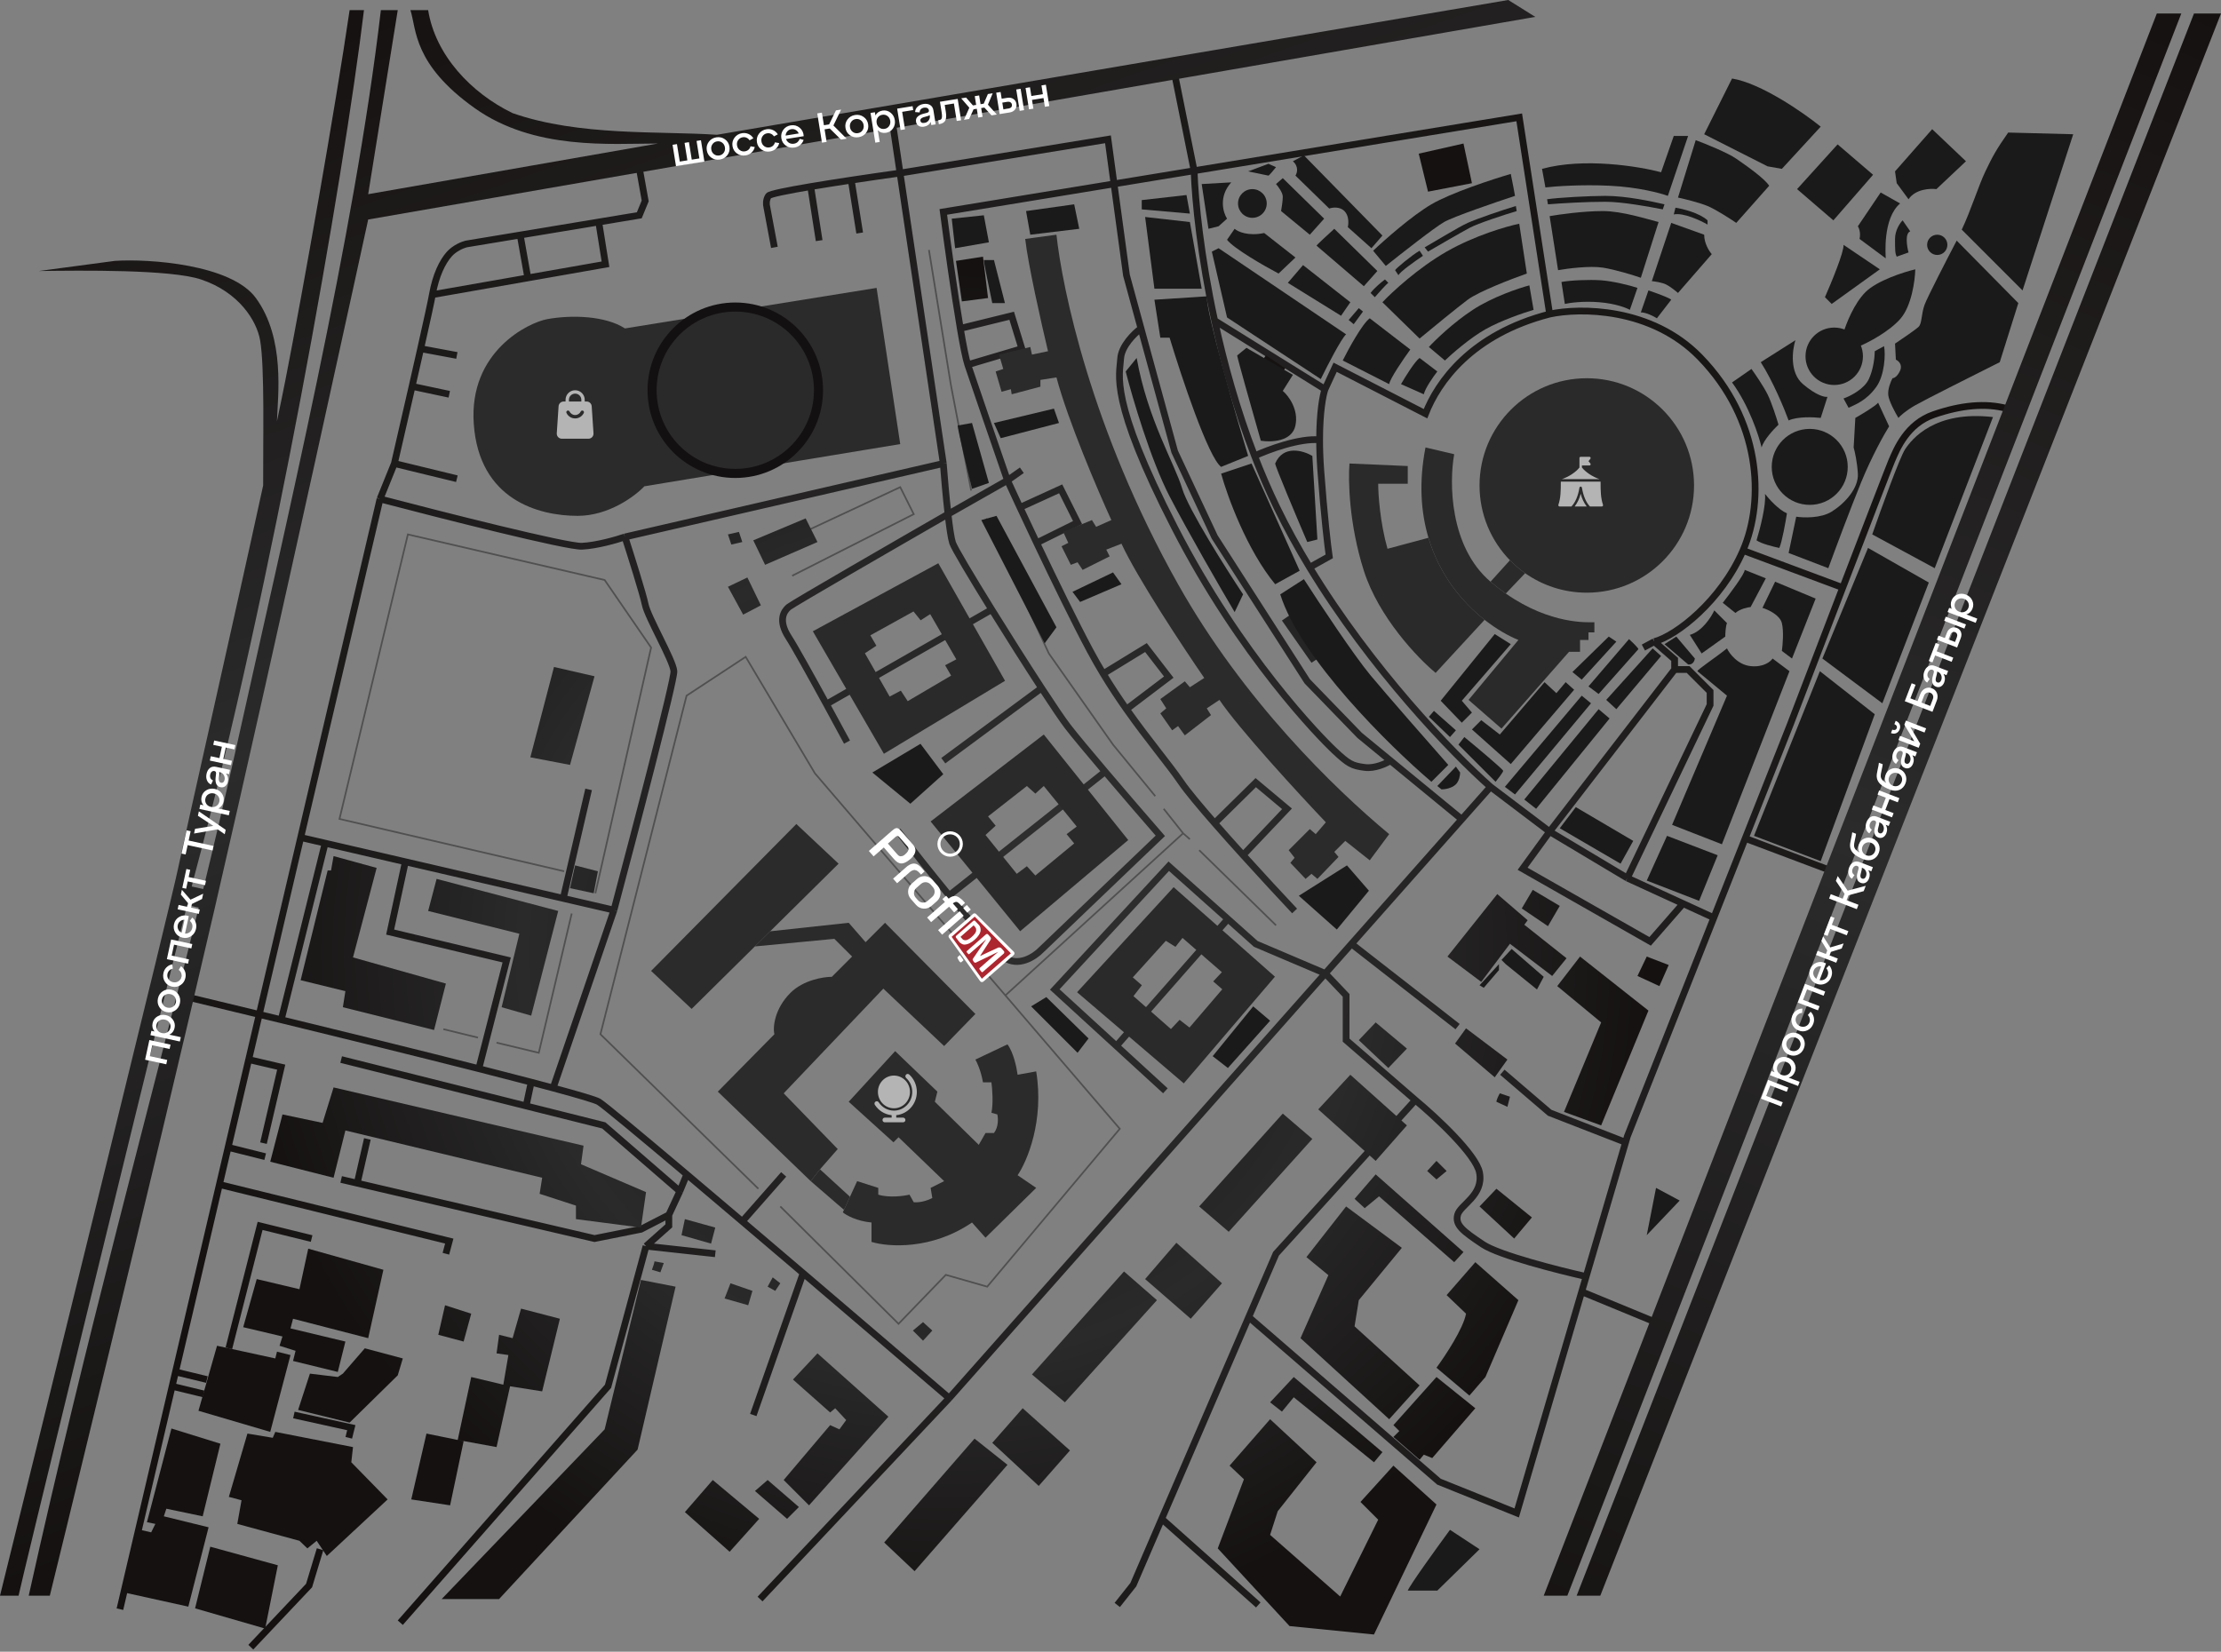 <svg width="734" height="546" viewBox="0 0 734 546" fill="none" xmlns="http://www.w3.org/2000/svg">
<rect x="0" y="0" width="734" height="546" fill="#808080" stroke="none"/>
<path d="M186.431 288.018L112.193 270.715L134.799 176.662L199.827 191.733L215.177 214.06L196.757 295.275M332.259 329.044L269.32 255.644L246.434 217.13L226.898 229.968L198.431 341.882L250.621 392.955M332.259 329.044L370.07 373.14L326.253 425.329L312.578 421.422L296.949 437.609L257.877 398.816M332.259 329.044L391.002 275.459M391.002 275.459L393.234 277.413M391.002 275.459L384.583 267.366M381.792 263.18L367.837 246.155L346.627 216.014L325.974 171.36M320.951 162.15L314.253 127.264L306.996 82.61M396.304 281.041L421.701 305.88M261.784 190.338L301.973 169.964L297.507 161.033L267.645 174.988M146.521 340.208L157.964 342.999M164.104 344.673L178.058 348.022L188.942 301.973" stroke="#505050" stroke-width="0.558"/>
<path d="M211.27 55.538L213.223 66.423L211.27 71.167L197.873 73.389M142.893 97.401C144.01 90.983 146.242 86.517 148.475 84.005C150.261 81.996 152.94 80.935 154.057 80.656L171.918 77.694M142.893 97.401L174.43 91.863M142.893 97.401C142.526 99.516 140.978 106.559 139.019 115.263M130.334 153.219L125.59 164.941M130.334 153.219C131.872 146.581 134.066 137.059 136.195 127.719M130.334 153.219L150.987 158.243M125.59 164.941L99.377 276.855M125.59 164.941C145.777 170.243 187.38 180.793 192.292 180.57C197.204 180.346 203.827 178.43 206.525 177.5M39.631 531.941L56.888 458.262M63.074 329.881C71.62 331.93 81.904 334.412 92.937 337.094M313.695 462.169L251.179 528.592M313.695 462.169C300.732 451.044 283.057 435.91 265.412 420.864M313.695 462.169L437.982 321.788M492.59 260.11L483.101 270.827M492.59 260.11L512.126 274.901M492.59 260.11C479.945 248.948 453.117 221.035 432.806 187.547M82.185 350.255L92.937 352.767L87.076 377.884M82.185 350.255L75.387 379.28M82.185 350.255L99.377 276.855M75.387 379.28L87.634 382.35M75.387 379.28L72.511 391.56M72.511 391.56L148.475 410.259L147.359 414.445M72.511 391.56L57.999 453.517M102.984 409.421L85.959 405.235L75.633 445.703M57.999 453.517L68.377 456.029M57.999 453.517L56.888 458.262M56.888 458.262L67.26 460.773M97.123 467.751L116.101 471.937L115.264 475.286M105.775 512.125L102.146 524.126L82.889 544.5M99.377 276.855L107.449 278.726M202.897 300.856L186.152 296.974M202.897 300.856L182.803 359.656M202.897 300.856C209.595 275.738 222.935 224.777 222.712 221.875C222.433 218.246 214.061 204.013 213.223 199.827C212.553 196.478 208.479 183.547 206.525 177.5M186.152 296.974L194.524 260.947M186.152 296.974L133.962 284.873M133.962 284.873L128.939 308.113L167.453 317.322L158.243 353.266M133.962 284.873L107.449 278.726M158.243 353.266C138.472 348.241 114.302 342.29 92.937 337.094M158.243 353.266C164.533 354.865 170.378 356.37 175.546 357.727M182.803 359.656C191.267 361.939 196.83 363.583 197.873 364.209C199.554 365.217 211.17 374.875 226.964 388.211M182.803 359.656C180.575 359.055 178.146 358.409 175.546 357.727M92.937 337.094L107.449 278.726M112.752 350.255L173.872 365.584M224.666 393.792L199.548 372.024L173.872 365.584M224.666 393.792L226.964 388.211M224.666 393.792L221.038 401.607M226.964 388.211C232.633 392.997 238.84 398.256 245.318 403.76M221.038 401.607L211.828 406.351L196.478 409.421L118.054 391.122M221.038 401.607V405.235L213.502 411.933M112.752 389.885L118.054 391.122M118.054 391.122L121.403 376.489M175.546 357.727L173.872 365.584M206.525 177.5L311.741 153.219M311.741 153.219C312.059 157.401 312.648 164.234 313.302 169.964M311.741 153.219L297.447 57.213M294.996 40.747L297.447 57.213M197.873 73.389L200.106 87.354L174.43 91.863M197.873 73.389L171.918 77.694M171.918 77.694L174.43 91.863M139.019 115.263L150.987 117.496M139.019 115.263C138.138 119.178 137.173 123.43 136.195 127.719M136.195 127.719L148.475 130.334M296.67 274.622C300.985 280.17 307.434 288.331 313.695 296.003M313.695 296.003C321.607 305.7 329.218 314.615 331.835 316.485C336.524 319.834 341.976 316.206 344.115 313.973L383.467 276.297C379.018 271.183 371.737 262.754 365.228 255.086M313.695 296.003L365.228 255.086M365.228 255.086C359.894 248.803 355.08 243.032 352.767 240.015C351.148 237.904 348.02 233.271 344.225 227.456M311.741 251.458L344.225 227.456M344.225 227.456C339.248 219.831 333.124 210.173 327.75 201.501M313.302 169.964C313.797 174.303 314.33 178.01 314.811 179.453C315.393 181.199 320.975 190.566 327.75 201.501M313.302 169.964C296.315 179.732 262.008 199.548 260.668 200.664C258.994 202.059 257.04 205.129 260.668 210.711C262.584 213.658 268.089 223.575 273.11 232.759M313.302 169.964L332.952 158.801M279.925 245.318C278.154 242.028 275.696 237.491 273.11 232.759M273.11 232.759L327.75 201.501M332.952 158.801L337.696 155.452M332.952 158.801C329.417 148.568 321.844 126.594 319.835 120.566M332.952 158.801C334.059 161.217 335.468 164.269 337.083 167.732M319.835 120.566L337.696 115.263L334.347 104.379L317.357 108.565M319.835 120.566C319.187 118.624 318.31 114.179 317.357 108.565M317.357 108.565C315.35 96.751 313.002 79.763 311.741 70.051L394.63 56.439M427.842 301.135C423.525 296.544 417.149 289.668 410.817 282.666M410.817 282.666L425.33 267.366L415.003 258.714L401.417 272.11M410.817 282.666C407.578 279.084 404.351 275.47 401.417 272.11M401.417 272.11C396.488 266.468 392.386 261.546 390.444 258.714C386.165 252.474 379.381 244.526 372.274 234.433M372.274 234.433L386.257 223.828L378.722 214.06L364.594 222.712M372.274 234.433C369.722 230.809 367.128 226.909 364.594 222.712M364.594 222.712C363.137 220.299 361.701 217.789 360.302 215.176C355.227 205.693 348.433 191.742 342.599 179.453M337.083 167.732L350.534 161.592L356.116 172.755L342.599 179.453M337.083 167.732C338.74 171.286 340.614 175.273 342.599 179.453M512.126 103.821L502.079 38.793L394.63 56.439M512.126 103.821C486.171 110.519 475.193 126.334 471.1 136.753L441.238 121.403L437.889 128.659M512.126 103.821C521.987 101.681 545.728 101.532 561.803 118.054C581.898 138.706 583.293 165.22 576.037 181.965M255.924 81.773L253.412 68.376C253.226 67.725 253.077 66.088 253.97 64.748C254.369 64.15 260.264 62.973 267.924 61.68M297.447 57.213C293.043 57.822 287.244 58.654 281.321 59.551M297.447 57.213L366.163 46.049L372.274 90.983L377.078 108.565M267.924 61.68L270.715 79.54M267.924 61.68C272.07 60.98 276.732 60.246 281.321 59.551M281.321 59.551L284.111 77.028M483.101 270.827L459.523 251.458M483.101 270.827L446.631 312.02M459.523 251.458L449.331 243.085L432.028 225.224L401.417 177.5L388.211 149.312L377.078 108.565M459.523 251.458C458.079 252.388 454.355 254.137 451.006 253.69C446.819 253.132 445.703 252.574 440.959 248.109C436.214 243.643 409.98 216.851 388.211 174.43C366.442 132.008 370.07 123.915 370.349 118.612C370.573 114.37 374.928 110.147 377.078 108.565M213.502 411.933L200.943 458.262L132.288 536.406M213.502 411.933L236.388 414.445M265.412 420.864L248.946 467.751M265.412 420.864C258.619 415.072 251.831 409.293 245.318 403.76M369.233 530.545L374.536 523.847L383.921 502.078M467.751 363.651L421.702 414.445L412.678 435.376M467.751 363.651C474.356 369.14 487.845 381.624 488.962 387.652C490.357 395.188 482.543 398.258 481.705 401.607C480.868 404.956 483.38 406.91 490.078 411.375C495.436 414.947 515.055 419.934 524.194 421.98M467.751 363.651L444.866 343.836V329.044L437.982 321.788M412.678 435.376L475.565 489.798L501.242 500.125L522.719 427.004M412.678 435.376L383.921 502.078M383.921 502.078L415.841 530.545M663.391 135.078C656.135 133.125 648.042 133.962 639.111 137.032C630.18 140.102 626.831 148.475 625.156 152.382C624.394 154.16 617.094 173.122 608.988 194.245M576.765 277.134L591.666 239.457C596.238 227.505 602.844 210.254 608.988 194.245M576.765 277.134L606.457 288.297M576.765 277.134L566.39 303.368M522.719 427.004L549.803 438.167M522.719 427.004L524.194 421.98M524.194 421.98L537.228 377.605M437.982 321.788L415.003 312.02L405.794 303.793M437.982 321.788L446.631 312.02M385.141 360.581L368.954 345.753M368.954 345.753L348.581 327.09L386.257 286.344L405.794 303.793M368.954 345.753L405.794 303.793M446.631 312.02L481.705 339.37M537.228 377.605L537.802 375.652L566.39 303.368M537.228 377.605L512.126 367.837L496.497 354.441M512.126 274.901L537.802 290.251M512.126 274.901L503.195 287.181L545.337 311.183L556.222 298.703M512.126 274.901L553.431 221.316M537.802 290.251L556.222 298.703M537.802 290.251L565.153 233.038V228.573L557.896 221.316H553.431M566.39 303.368L556.222 298.703M553.431 221.316V217.967L546.733 212.106M546.733 212.106L543.105 214.06M546.733 212.106C553.989 210.153 568.781 198.71 576.037 181.965M394.63 56.439C394.968 66.612 396.848 84.887 401.417 105.981M394.63 56.439L388.211 24.56M401.417 105.981L437.889 128.659M401.417 105.981C404.486 120.151 408.768 135.594 414.612 150.707M437.889 128.659C437.186 130.626 436.113 136.239 436.109 145.405M432.806 187.547C428.909 181.121 425.252 174.489 421.981 167.732C419.285 162.163 416.835 156.459 414.612 150.707M432.806 187.547L439.284 183.919C438.819 180.756 437.61 170.634 436.493 155.452C436.22 151.73 436.108 148.38 436.109 145.405M414.612 150.707C419.045 148.661 429.551 144.735 436.109 145.405M576.037 181.965L608.988 194.245M245.318 403.76L258.994 388.211" stroke="url(#paint0_radial_276_1691)" stroke-width="2.233"/>
<path d="M444.587 277.971L452.681 284.39L459.1 275.738C440.959 260.668 410.818 231.364 389.328 193.129C360.454 141.756 351 94.89 349.139 77.586L338.813 78.982C339.706 87.243 344.209 107.17 346.348 116.1L341.046 117.217L340.488 114.705L330.161 117.217L331.557 121.961L329.045 122.799L330.999 129.497L334.068 128.659L334.348 130.334L343.837 127.822V125.589L349.139 124.752C352.935 139.041 362.815 162.15 367.28 171.918L362.256 174.151L360.861 171.918L351.372 175.825L353.046 179.453L350.814 180.57L353.884 186.71L356.116 185.872L357.791 188.384L366.722 183.919L365.605 181.686L370.629 179.732C375.764 190.896 391.002 213.967 397.98 224.107L393.235 227.177L391.561 225.224L383.467 231.084L385.421 234.154L383.467 235.829L387.374 241.411L389.328 240.015L391.561 243.085L400.212 236.387L398.817 234.154L403.003 231.364C409.478 240.964 429.144 262.342 438.168 271.831L434.819 275.738L432.865 274.064L425.888 281.041L427.842 283.553L426.446 285.227L431.47 290.53L433.424 288.856L435.377 290.53L442.354 283.274L440.959 281.599L444.587 277.971Z" fill="#2B2B2B"/>
<path fill-rule="evenodd" clip-rule="evenodd" d="M337.138 307.833L372.861 277.692L344.952 242.806L307.555 271.552L337.138 307.833ZM339.371 286.344L336.022 288.856L325.695 276.017L329.044 272.948L326.533 269.878L339.371 259.83L342.162 262.342L344.952 259.83L355.837 273.227L352.488 275.738L355 278.808L342.162 289.414L339.371 286.344Z" fill="#2A2A2A"/>
<path fill-rule="evenodd" clip-rule="evenodd" d="M391.219 358.123L421.346 322.857L387.873 293.268L355.953 327.996L391.219 358.123ZM389.833 337.118L386.964 340.167L374.591 329.287L377.364 325.689L374.364 323.095L385.291 310.997L388.47 312.993L390.79 310.041L403.808 321.374L400.939 324.422L403.94 327.017L393.108 339.665L389.833 337.118Z" fill="#2A2A2A"/>
<path fill-rule="evenodd" clip-rule="evenodd" d="M292.113 249.173L332.147 225.049L310.096 186.195L268.629 208.676L292.113 249.173ZM297.71 228.305L294.007 230.257L285.837 215.949L289.629 213.447L287.633 210.019L301.896 202.124L304.256 205.045L307.408 203.006L316.041 217.952L312.337 219.904L314.333 223.332L299.982 231.777L297.71 228.305Z" fill="#2A2A2A"/>
<path d="M289.696 95.169L297.51 146.8L212.946 160.754C209.876 164.01 201.169 170.522 190.899 170.522C178.061 170.522 158.328 165.278 156.571 140.102C154.896 116.1 174.71 106.611 180.851 105.495C188.945 104.024 200.108 104.379 206.527 108.565L289.696 95.169Z" fill="#2B2B2B"/>
<path d="M559.849 160.475C559.849 180.051 543.98 195.919 524.405 195.919C516.822 195.919 509.795 193.538 504.031 189.483C502.226 188.212 500.544 186.777 499.008 185.199C492.79 178.814 488.961 170.092 488.961 160.475C488.961 140.9 504.83 125.031 524.405 125.031C543.98 125.031 559.849 140.9 559.849 160.475Z" fill="#2A2A2A"/>
<path d="M492.589 192.291C494.294 193.745 495.979 195.042 497.634 196.198L504.031 189.483C502.226 188.212 500.544 186.777 499.008 185.199L492.589 192.291Z" fill="#2A2A2A"/>
<path d="M474.448 222.433L490.635 204.89C483.284 199.104 475.768 190.152 472.083 177.779L458.54 181.407C456.084 172.699 455.47 163.452 455.47 159.917H465.238V154.056L445.981 153.219C445.516 158.615 445.814 173.257 450.725 188.663C455.637 204.069 468.587 217.595 474.448 222.433Z" fill="#2A2A2A"/>
<path d="M518.544 215.456H522.172V211.548H524.963V209.037H526.916V205.687C524.907 205.687 512.503 206.591 497.634 196.198C495.979 195.042 494.294 193.745 492.589 192.291C478.969 180.681 478.913 159.359 480.588 150.149L471.099 147.916C468.853 159.487 469.593 169.414 472.083 177.779C475.768 190.152 483.284 199.104 490.635 204.89C494.616 208.025 498.549 210.23 501.798 211.548L485.332 231.364L496.217 240.852L518.544 215.456Z" fill="#2A2A2A"/>
<path d="M325.695 409.142L342.441 392.676L336.301 388.49C339.464 383.838 345.12 370.461 342.441 354.162L336.301 355.278C336.022 353.046 334.961 347.91 332.952 345.231L322.346 350.255C322.905 351.185 324.188 353.995 324.858 357.79H327.649C327.928 359.837 328.319 364.711 327.649 367.837L329.603 368.395C329.882 369.605 330.049 372.526 328.486 374.535H325.695L323.463 378.443L308.95 364.209L309.787 360.86L295.833 347.464L280.483 364.209L295.275 377.605L296.949 375.931L312.02 390.443L307.555 392.676L308.113 396.025C307.09 396.583 304.429 397.644 301.973 397.421L300.578 394.909C298.624 395.374 293.824 396.025 290.251 394.909V392.676L283.274 390.443L280.902 395.606L278.914 399.932L278.53 400.77C279.646 401.7 283.107 403.672 288.019 404.119V410.538C293.507 412.212 307.834 413.273 321.23 404.119L325.695 409.142Z" fill="#2B2B2B"/>
<path d="M280.902 395.606L270.994 386.536L267.924 390.443L278.914 399.932L280.902 395.606Z" fill="#2B2B2B"/>
<path d="M267.924 390.443L270.994 386.536L276.855 379.838L258.993 361.418L291.926 326.811L312.02 345.789L322.346 335.184L292.484 305.043L286.065 311.462L280.483 305.043L254.528 307.853L249.466 312.857L275.739 310.345L281.6 316.206L274.901 322.904C272.111 322.904 265.468 323.965 261.226 328.207C255.924 333.509 255.365 339.649 255.924 341.882L237.225 360.86L267.924 390.443Z" fill="#2B2B2B"/>
<path d="M228.573 333.509L249.466 312.857L254.528 307.853L277.134 285.506L263.18 272.389L215.177 320.951L228.573 333.509Z" fill="#2B2B2B"/>
<path d="M507.381 5.582L121.682 72.563C121.682 72.563 91.433 211.75 70.888 300.577C50.343 389.404 16.466 527.475 16.466 527.475H9.489C28.937 439.888 48.772 368.766 65.668 300.019L61.838 299.182C42.324 378.075 7.217 522.09 6.14 527.475H0C18.606 452.215 56.431 298.735 58.888 286.902C61.228 275.624 76.801 207.146 86.967 160.475C86.91 145.684 87.505 121.362 85.959 112.472C84.843 106.053 78.982 96.564 66.423 92.378C56.376 89.029 26.885 89.401 12.838 89.587L37.956 86.238C49.306 85.494 76.445 87.384 84.564 98.518C94.332 111.914 91.81 130.799 91.525 139.265C92.657 133.897 93.611 129.259 94.332 125.589C100.192 95.727 110.798 35.723 115.542 3.349H120.287C113.589 58.701 90.242 192.849 63.911 290.809L63.358 293.042L67.171 293.879C70.899 278.577 74.476 263.373 77.865 248.109C94.342 173.904 117.217 77.586 125.868 3.349H131.45L121.682 64.19L217.409 47.445C201.78 47.445 176.534 49.747 156.847 35.723C136.474 21.211 137.683 9.709 135.637 3.349H141.497C143.859 18.164 155.638 30.735 169.406 37.398C191.454 45.092 217.967 43.259 236.945 44.553L498.45 0L507.381 5.582Z" fill="url(#paint1_linear_276_1691)"/>
<path d="M521.056 527.475L725.069 4.465H734L528.871 527.475H521.056Z" fill="url(#paint2_linear_276_1691)"/>
<path d="M510.172 527.475L712.789 4.465H720.883L517.986 527.475H510.172Z" fill="url(#paint3_linear_276_1691)"/>
<path d="M292.205 509.893L302.252 519.382L332.952 484.217L322.067 475.565L292.205 509.893Z" fill="url(#paint4_radial_276_1691)"/>
<path d="M343.278 491.194L327.928 476.96L337.975 465.518L353.604 479.472L343.278 491.194Z" fill="url(#paint5_radial_276_1691)"/>
<path d="M351.93 463.564L341.045 454.354L371.466 420.306L382.35 429.795L351.93 463.564Z" fill="url(#paint6_radial_276_1691)"/>
<path d="M393.514 435.935L378.443 422.818L388.769 410.817L403.84 424.213L393.514 435.935Z" fill="url(#paint7_radial_276_1691)"/>
<path d="M406.073 407.189L396.304 398.816L423.934 368.116L433.702 376.489L406.073 407.189Z" fill="url(#paint8_radial_276_1691)"/>
<path d="M454.634 383.745L435.656 366.721L446.261 355.278L464.96 372.024L454.634 383.745Z" fill="url(#paint9_radial_276_1691)"/>
<path d="M489.52 324.579L478.356 316.206L494.822 295.554L504.869 304.205L503.753 305.687L517.707 316.764L512.963 322.625L499.009 311.984L489.52 324.579Z" fill="url(#paint10_radial_276_1691)"/>
<path d="M522.173 316.206L514.638 325.974L529.15 337.975L516.87 367.558L529.15 372.024L544.779 334.068L522.173 316.206Z" fill="url(#paint11_radial_276_1691)"/>
<path d="M548.407 325.974L541.151 322.625L544.221 316.206L551.477 318.997L548.407 325.974Z" fill="url(#paint12_radial_276_1691)"/>
<path d="M511.568 306.159L502.916 300.298L506.544 294.158L515.475 299.461L511.568 306.159Z" fill="url(#paint13_radial_276_1691)"/>
<path d="M493.985 356.116L480.868 344.952L484.496 339.929L498.171 350.255L493.985 356.116Z" fill="url(#paint14_radial_276_1691)"/>
<path d="M464.96 346.627L458.82 353.046L449.052 343.836L454.634 337.975L464.96 346.627Z" fill="url(#paint15_radial_276_1691)"/>
<path d="M474.728 383.745L471.658 387.094L474.728 389.885L478.077 387.094L474.728 383.745Z" fill="url(#paint16_radial_276_1691)"/>
<path d="M494.543 392.955L488.961 398.816L500.404 409.421L506.265 402.444L494.543 392.955Z" fill="url(#paint17_radial_276_1691)"/>
<path d="M495.66 361.418C495.287 362.069 494.543 363.539 494.543 364.209L498.171 365.884L499.009 362.535L495.66 361.418Z" fill="url(#paint18_radial_276_1691)"/>
<path d="M463.285 412.491L449.052 429.795L447.657 438.446L469.146 457.983L459.099 469.146L429.795 442.354L439.005 421.53L431.749 415.561L444.866 398.816L463.285 412.491Z" fill="url(#paint19_radial_276_1691)"/>
<path d="M487.566 417.236L478.077 428.12L484.496 434.26C483.603 439.172 477.612 448.214 474.728 452.122L485.612 461.332L490.915 455.192L501.799 429.795L487.566 417.236Z" fill="url(#paint20_radial_276_1691)"/>
<path d="M487.566 465.518L474.728 455.192L460.495 471.1L462.448 473.053L460.495 475.007L469.146 482.542L470.542 480.868L473.333 481.984L487.566 465.518Z" fill="url(#paint21_radial_276_1691)"/>
<path d="M447.657 396.304L451.006 399.374L455.75 395.467L480.589 417.236L483.659 413.887L454.634 388.211L447.657 396.304Z" fill="url(#paint22_radial_276_1691)"/>
<path d="M419.748 463.564L423.655 466.634L427.562 461.89L454.076 483.379L456.866 480.03L427.562 455.192L419.748 463.564Z" fill="url(#paint23_radial_276_1691)"/>
<path d="M406.352 484.496L419.748 469.146L435.098 483.379L422.26 499.567L419.748 507.381L442.912 527.754L455.471 502.357L449.61 496.497L460.495 484.496L474.728 497.334L454.076 540.313L426.167 537.522L402.444 511.846L411.096 488.991L406.352 484.496Z" fill="url(#paint24_radial_276_1691)"/>
<path d="M308.113 439.842L305.043 443.191L301.694 439.842L305.043 437.051L308.113 439.842Z" fill="url(#paint25_radial_276_1691)"/>
<path d="M267.366 497.613L258.993 489.24L274.343 471.1L277.413 472.495L279.646 469.425L276.018 465.518L274.343 466.913L262.063 456.029L270.157 447.377L293.6 468.309L267.366 497.613Z" fill="url(#paint26_radial_276_1691)"/>
<path d="M253.691 489.24L249.504 492.868L260.11 502.078L264.017 498.171L253.691 489.24Z" fill="url(#paint27_radial_276_1691)"/>
<path d="M250.9 502.078L235.55 489.24L226.34 499.846L241.132 512.963L250.9 502.078Z" fill="url(#paint28_radial_276_1691)"/>
<path d="M247.272 431.469L239.457 429.237L241.411 424.213L248.667 426.725L247.272 431.469Z" fill="url(#paint29_radial_276_1691)"/>
<path d="M255.365 422.259L253.691 425.329L256.203 426.725L257.877 424.213L255.365 422.259Z" fill="url(#paint30_radial_276_1691)"/>
<path d="M226.34 403.002L225.224 408.305L234.992 411.096L236.387 405.793L226.34 403.002Z" fill="url(#paint31_radial_276_1691)"/>
<path d="M223.27 425.329L211.828 423.097L199.827 472.495L145.963 528.592H164.941L210.711 479.193L223.27 425.329Z" fill="url(#paint32_radial_276_1691)"/>
<path d="M148.754 497.613L135.916 495.659L140.939 473.891L151.266 476.003L155.731 455.192L166.336 457.728L168.011 447.935L164.104 447.377L164.941 441.237L169.406 442.354L172.197 432.586L185.035 435.935L179.174 459.936L168.569 458.262L164.104 478.356L151.266 476.003L153.219 476.402L148.754 497.613Z" fill="url(#paint33_radial_276_1691)"/>
<path d="M153.219 443.47L144.847 441.237L147.079 431.469L155.731 434.26L153.219 443.47Z" fill="url(#paint34_radial_276_1691)"/>
<path d="M215.456 419.748C215.735 419.003 216.293 417.403 216.293 416.957L219.363 417.515L218.247 420.585L215.456 419.748Z" fill="url(#paint35_radial_276_1691)"/>
<path d="M126.706 419.748L121.682 442.354L96.844 435.935L96.006 439.126L114.147 443.47L111.635 453.517L96.844 449.889L97.681 446.54L92.378 444.865L93.355 441.795L80.377 438.725L84.843 422.818L98.962 426.167L101.867 412.77L126.706 419.748Z" fill="url(#paint36_radial_276_1691)"/>
<path d="M71.726 444.865L65.586 466.355L89.308 473.332L96.006 447.935L91.541 446.819L90.983 449.052L71.726 444.865Z" fill="url(#paint37_radial_276_1691)"/>
<path d="M56.655 472.216L72.842 477.24L66.981 501.241L54.98 498.729L54.143 501.241L68.935 504.869L62.237 531.103L40.747 526.359C40.747 525.912 44.468 512.405 46.329 505.706L49.957 506.544L51.352 503.753L48.562 503.195L56.655 472.216Z" fill="url(#paint38_radial_276_1691)"/>
<path d="M64.469 531.662L69.493 511.288L91.82 517.428L87.634 538.36L64.469 531.662Z" fill="url(#paint39_radial_276_1691)"/>
<path d="M110.24 389.327L114.147 373.698L179.174 389.327L178.337 394.63L190.338 398.537V403.002L211.828 405.793L213.502 394.072L192.012 384.862L192.85 378.722L110.24 359.465L106.612 371.186L93.355 368.395L89.308 384.024L110.24 389.327Z" fill="url(#paint40_radial_276_1691)"/>
<path d="M147.358 325.137L143.451 340.487L113.31 332.951L114.147 327.649L99.355 324.021L108.286 287.739H109.403L110.24 282.995L124.473 286.902L116.659 316.485L147.358 325.137Z" fill="url(#paint41_radial_276_1691)"/>
<path d="M144.289 290.53L141.498 301.135L171.639 308.671L165.778 332.951L175.546 335.742L184.477 301.135L144.289 290.53Z" fill="url(#paint42_radial_276_1691)"/>
<path d="M196.199 295.275L188.384 293.6L190.059 286.065L197.594 288.018L196.199 295.275Z" fill="url(#paint43_radial_276_1691)"/>
<path d="M175.267 250.341L188.384 252.853L196.478 223.549L183.082 220.479L175.267 250.341Z" fill="url(#paint44_radial_276_1691)"/>
<path d="M251.458 200.106L245.597 203.176L240.574 193.966L246.993 190.896L251.458 200.106Z" fill="url(#paint45_radial_276_1691)"/>
<path d="M252.854 186.71L248.946 178.616L266.25 171.36L270.157 179.174L252.854 186.71Z" fill="url(#paint46_radial_276_1691)"/>
<path d="M241.69 180.011L240.574 176.662L244.202 175.825L245.318 179.174L241.69 180.011Z" fill="url(#paint47_radial_276_1691)"/>
<path d="M317.881 99.634L326.533 98.518L324.858 84.843L315.927 86.238L317.881 99.634Z" fill="url(#paint48_radial_276_1691)"/>
<path d="M471.937 63.353L468.867 50.794L483.659 47.445L486.45 60.562L471.937 63.353Z" fill="url(#paint49_radial_276_1691)"/>
<path d="M418.352 117.496L415.282 121.682L421.98 125.868L424.771 121.682L418.352 117.496Z" fill="url(#paint50_radial_276_1691)"/>
<path d="M433.423 219.084L423.655 205.129L431.749 199.548L441.796 213.502L433.423 219.084Z" fill="url(#paint51_radial_276_1691)"/>
<path d="M98.962 509.335L78.424 503.753L79.819 495.938L75.633 494.822L81.773 473.891L90.145 475.286L90.983 473.332L116.659 478.356L116.101 483.379L128.101 495.659L108.007 514.358L104.658 509.335L101.588 511.846L98.962 509.335Z" fill="url(#paint52_radial_276_1691)"/>
<path d="M115.543 470.262L98.518 466.076L102.425 454.075L111.635 455.192L113.31 454.075L120.566 445.703L133.125 449.052L131.45 454.633L115.543 470.262Z" fill="url(#paint53_radial_276_1691)"/>
<path d="M429.515 188.663L421.422 193.129C412.044 181.742 405.607 164.01 403.56 156.568L413.607 153.219L429.515 188.663Z" fill="#1A1A1A"/>
<path d="M412.491 150.707L403.56 154.335C399.318 151.21 390.443 124.566 386.536 111.635H383.466L381.512 99.076L398.816 97.96C398.816 103.988 407.932 135.637 412.491 150.707Z" fill="#1A1A1A"/>
<path d="M378.442 71.725L381.512 95.448H397.141L393.234 73.4L378.442 71.725Z" fill="#1A1A1A"/>
<path d="M392.117 64.469L377.326 66.144V69.214L393.234 70.609L392.117 64.469Z" fill="#1A1A1A"/>
<path d="M399.374 75.633L397.141 60.841L406.909 60.283C402.667 64.972 404.211 70.237 405.514 72.284L402.723 74.795L399.374 75.633Z" fill="#1A1A1A"/>
<path d="M408.025 75.633L405.514 79.261C407.746 82.163 417.793 87.913 422.538 90.424L428.12 85.122L417.793 77.028C412.435 78.144 409.049 76.563 408.025 75.633Z" fill="#1A1A1A"/>
<path d="M443.19 104.379L425.608 93.494L430.631 87.633L446.26 99.913L443.19 104.379Z" fill="#1A1A1A"/>
<path d="M405.514 104.937L400.49 83.168L402.723 82.052L444.865 110.519C443.302 111.858 438.632 120.938 436.492 125.31L405.514 104.937Z" fill="#1A1A1A"/>
<path d="M447.377 107.17L445.702 105.774L449.051 101.867L450.447 102.983L447.377 107.17Z" fill="#1A1A1A"/>
<path d="M452.679 105.216C450.223 107.002 445.702 115.263 443.749 119.17L459.098 126.985C459.322 125.199 463.843 118.612 466.076 115.542L452.679 105.216Z" fill="#1A1A1A"/>
<path d="M469.146 118.333C467.583 119.449 464.401 124.566 463.006 126.985L470.541 130.334C470.988 128.324 473.704 124.473 475.006 122.798L469.146 118.333Z" fill="#1A1A1A"/>
<path d="M490.914 108.844C485.779 111.747 479.844 116.938 477.518 119.17L472.215 114.705C474.355 112.379 480.253 106.667 486.728 102.425C493.203 98.183 501.892 95.262 505.427 94.332L506.822 102.425C503.659 103.355 496.05 105.942 490.914 108.844Z" fill="#1A1A1A"/>
<path d="M456.866 99.913L469.146 111.914C472.96 108.751 481.481 101.755 485.054 99.076C488.626 96.397 499.566 92.192 504.59 90.424L502.078 73.958C497.985 74.795 487.454 77.81 478.076 83.168C468.699 88.526 460.029 96.564 456.866 99.913Z" fill="#1A1A1A"/>
<path d="M437.609 72.284L432.864 77.586L423.375 69.772C423.561 68.749 423.933 66.367 423.933 65.027C423.933 63.688 422.445 61.678 421.701 60.841L423.933 58.888L437.609 72.284Z" fill="#1A1A1A"/>
<path d="M440.958 75.633C439.004 77.4 435.097 80.991 435.097 81.215L450.726 94.611L455.191 89.587L440.958 75.633Z" fill="#1A1A1A"/>
<path d="M458.819 93.494C458.15 93.941 455.563 96.843 454.354 98.239L452.958 96.843C454.075 95.281 456.587 93.215 457.703 92.378L458.819 93.494Z" fill="#1A1A1A"/>
<path d="M469.146 82.889C466.634 84.284 461.331 88.75 461.052 89.308L462.168 90.983C462.615 89.866 467.75 86.238 470.262 84.564L469.146 82.889Z" fill="#1A1A1A"/>
<path d="M471.936 83.168L470.82 81.773C474.262 79.819 481.984 75.075 485.054 73.679C487.877 72.396 496.589 69.4 500.962 68.097L501.241 69.772C497.24 70.981 488.514 73.791 485.612 75.354C482.709 76.916 475.285 81.215 471.936 83.168Z" fill="#1A1A1A"/>
<path d="M499.287 57.492C499.752 59.818 500.682 64.525 500.682 64.748C494.17 66.888 480.365 71.614 477.239 73.4C474.113 75.186 463.099 83.819 457.982 87.913L453.796 82.889C457.517 79.354 466.578 71.335 473.053 67.539C479.528 63.744 493.24 59.26 499.287 57.492Z" fill="#1A1A1A"/>
<path d="M430.911 51.352L427.282 53.306C429.292 55.092 428.678 57.213 428.12 58.05L439.283 68.935C440.307 68.562 442.744 68.209 444.307 69.772C445.87 71.335 445.702 73.958 445.423 75.075L453.238 82.052L456.866 77.865L430.911 51.352Z" fill="#1A1A1A"/>
<path d="M510.73 61.957L509.613 55.818C523.456 52.022 541.615 54.98 548.965 56.934L553.151 44.933H557.895L551.197 64.748C548.685 63.818 541.318 61.846 531.94 61.399C522.563 60.953 513.893 61.585 510.73 61.957Z" fill="#1A1A1A"/>
<path d="M514.916 89.308L512.125 71.446C515.288 70.888 523.233 69.772 529.708 69.772C536.182 69.772 544.406 72.47 548.127 73.4L542.266 91.82C539.848 90.983 533.95 89.141 529.708 88.471C525.465 87.801 518.079 88.75 514.916 89.308Z" fill="#1A1A1A"/>
<path d="M517.149 100.471L516.032 93.215C518.823 92.657 525.242 92.378 529.149 92.657C532.935 92.927 538.731 94.332 541.15 95.169L538.638 102.425C537.522 101.774 533.95 100.36 528.591 99.913C523.233 99.467 518.73 100.099 517.149 100.471Z" fill="#1A1A1A"/>
<path d="M544.778 96.006L542.266 103.262C544.053 103.262 546.546 104.565 547.569 105.216L552.314 99.076C551.644 98.406 547.011 96.75 544.778 96.006Z" fill="#1A1A1A"/>
<path d="M550.639 94.052C549.299 93.383 546.918 93.029 545.895 92.936L552.314 73.679L563.198 77.586C563.198 80.489 564.873 83.075 565.71 84.005L554.546 96.843C553.802 96.192 551.979 94.722 550.639 94.052Z" fill="#1A1A1A"/>
<path d="M553.709 68.656L553.151 70.888C556.277 70.218 561.896 72.842 564.314 74.237V72.842C561.635 70.386 556.128 69.028 553.709 68.656Z" fill="#1A1A1A"/>
<path d="M550.081 67.539L549.523 69.214C544.685 68.283 536.127 66.702 530.545 66.702C523.841 66.702 516.497 67.167 511.567 67.539L511.288 65.865C514.916 65.306 525.521 64.748 530.545 64.748C537.522 64.748 545.988 66.609 550.081 67.539Z" fill="#1A1A1A"/>
<path d="M560.407 46.328L554.546 65.306C556.686 65.772 561.635 66.981 564.314 68.097C566.994 69.214 571.757 72.284 573.803 73.679L584.688 61.399C583.013 58.888 577.431 54.98 573.803 52.468C570.901 50.459 563.663 47.538 560.407 46.328Z" fill="#1A1A1A"/>
<path d="M605.898 72.842L593.898 62.516L607.294 47.724L619.016 57.771L605.898 72.842Z" fill="#1A1A1A"/>
<path d="M609.247 80.935C609.471 83.168 605.247 93.401 603.108 98.239L605.34 100.471L621.248 89.029L609.247 80.935Z" fill="#1A1A1A"/>
<path d="M578.827 121.961L572.408 126.427C577.99 134.018 581.246 143.916 582.176 147.916C582.846 145.46 586.176 141.869 587.758 140.381C587.107 138.148 585.469 133.013 584.13 130.334C582.79 127.655 580.036 123.636 578.827 121.961Z" fill="#1A1A1A"/>
<path d="M593.339 112.472L581.897 119.729C585.916 125.98 589.711 135.171 591.107 138.986C594.019 137.646 599.39 137.869 601.712 138.148L603.945 131.171C603.108 131.357 600.317 130.78 595.851 126.985C591.386 123.189 592.316 115.728 593.339 112.472Z" fill="#1A1A1A"/>
<path d="M583.292 163.266C583.739 166.838 581.618 174.988 580.501 178.616C582.064 179.732 586.176 180.756 588.037 181.128C588.93 179.118 590.083 172.662 590.549 169.685C587.869 168.569 584.595 164.941 583.292 163.266Z" fill="#1A1A1A"/>
<path d="M593.619 170.802L591.107 182.802L604.224 187.826C606.364 181.965 611.536 168.066 615.108 159.359C618.681 150.651 622.737 143.451 624.318 140.939L620.69 133.125C619.797 134.241 615.294 136.939 613.155 138.148L612.596 147.916C612.969 149.219 613.769 152.772 613.992 156.568C614.271 161.313 609.806 166.336 605.34 169.127C601.768 171.36 596.037 171.174 593.619 170.802Z" fill="#1A1A1A"/>
<path d="M609.247 131.729L610.922 134.799C612.969 133.776 616.783 132.567 620.132 127.822C622.786 124.062 623.202 117.217 622.644 114.426L619.574 116.1C619.574 117.775 619.183 121.961 617.62 125.31C616.057 128.659 611.387 130.985 609.247 131.729Z" fill="#1A1A1A"/>
<path d="M632.97 133.962C629.844 135.748 627.946 137.497 627.388 138.148C626.365 136.474 624.262 132.622 624.039 130.613C623.816 128.604 624.876 126.055 625.435 125.031C625.9 125.031 627.053 124.529 627.946 122.519C628.839 120.51 627.388 119.263 626.551 118.891L626.272 113.589C628.504 112.1 633.193 108.9 634.086 108.007C635.203 106.891 634.923 103.821 636.04 100.751C636.933 98.295 643.482 85.587 646.645 79.54L667.019 100.192L660.879 119.729C652.878 123.729 636.096 132.176 632.97 133.962Z" fill="#1A1A1A"/>
<path d="M648.32 75.912L668.414 96.006L685.159 44.375L663.669 43.817C659.762 49.398 658.52 51.667 656.134 56.655C653.842 61.448 651.257 69.769 648.32 75.912Z" fill="#1A1A1A"/>
<path d="M627.946 67.26C622.085 72.284 623.202 84.564 623.202 85.401L614.55 78.982C614.997 76.972 614.364 75.354 613.992 74.795L621.527 63.632L627.946 67.26Z" fill="#1A1A1A"/>
<path d="M626.83 60.562L630.737 65.865C632.97 62.516 637.807 62.236 639.947 62.516L649.715 53.306L638.552 42.7L626.272 56.655L626.83 60.562Z" fill="#1A1A1A"/>
<path d="M616.504 96.564C612.708 100.36 610.085 107.077 609.247 109.96L614.55 114.426C617.434 113.216 624.151 109.737 627.946 105.495C631.742 101.253 632.877 92.75 632.97 89.029C629.063 89.959 620.299 92.769 616.504 96.564Z" fill="#1A1A1A"/>
<path d="M629.621 148.475C627.835 151.154 621.62 168.383 618.736 176.662L639.389 187.826L658.646 137.869C639.389 135.637 631.854 145.125 629.621 148.475Z" fill="#1A1A1A"/>
<path d="M637.435 192.57L617.341 181.128L602.27 217.688L622.085 232.48L637.435 192.57Z" fill="#1A1A1A"/>
<path d="M619.574 236.108L601.433 221.875L579.664 276.297L601.712 284.669L619.574 236.108Z" fill="#1A1A1A"/>
<path d="M416.677 145.684C414.072 136.567 408.863 118.166 408.863 117.496L411.933 114.984L427.282 123.915L423.933 129.217C425.794 130.799 429.236 135.302 428.12 140.66C427.003 146.019 420.026 146.242 416.677 145.684Z" fill="#1A1A1A"/>
<path d="M432.027 179.174C428.492 170.895 421.422 154.112 421.422 153.219C424.101 146.967 430.725 148.94 433.701 150.707L435.376 178.337L432.027 179.174Z" fill="#1A1A1A"/>
<path d="M430.911 191.454L423.096 196.478C429.794 217.688 459.191 246.62 473.053 258.435L478.635 252.853C472.402 245.783 458.54 229.968 452.958 223.27C447.377 216.572 435.934 199.268 430.911 191.454Z" fill="#1A1A1A"/>
<path d="M481.146 253.411L475.006 259.83L476.402 260.947C477.239 260.947 479.751 260.668 481.146 259.272C482.263 258.156 482.542 256.202 482.542 255.365L481.146 253.411Z" fill="#1A1A1A"/>
<path d="M479.193 243.643L472.215 236.945L473.89 234.992L481.146 241.411L479.193 243.643Z" fill="#1A1A1A"/>
<path d="M483.1 238.899L476.123 231.643L493.984 209.595L499.287 212.944L483.1 231.643L486.449 235.55L483.1 238.899Z" fill="#1A1A1A"/>
<path d="M489.519 238.062L486.449 241.132L499.287 252.574L520.219 228.014L517.428 225.503L514.358 229.131L510.45 225.503L495.659 242.806L489.519 238.062Z" fill="#1A1A1A"/>
<path d="M496.775 254.807C496.775 254.36 488.03 246.992 483.937 243.643L481.984 246.155L494.263 258.435C495.101 257.412 496.775 255.253 496.775 254.807Z" fill="#1A1A1A"/>
<path d="M500.682 262.621L497.333 260.11L522.73 229.968L525.8 232.48L500.682 262.621Z" fill="#1A1A1A"/>
<path d="M528.312 234.433L503.752 264.296L507.66 267.366L531.94 237.503L528.312 234.433Z" fill="#1A1A1A"/>
<path d="M530.824 231.364L534.173 234.433L548.965 216.851L546.174 214.339L530.824 231.364Z" fill="#1A1A1A"/>
<path d="M524.963 226.898L528.312 229.41C532.591 224.572 541.206 214.842 541.429 214.618C541.652 214.395 539.476 212.293 538.359 211.269L524.963 226.898Z" fill="#1A1A1A"/>
<path d="M519.66 222.154L522.73 224.665L534.173 212.106L531.661 210.432L519.66 222.154Z" fill="#1A1A1A"/>
<path d="M562.361 216.014L558.454 209.874C562.472 208.757 565.524 204.013 566.547 201.78L570.733 205.967C570.287 207.083 570.175 209.409 570.175 210.432L562.361 216.014Z" fill="#1A1A1A"/>
<path d="M560.128 217.688L553.988 210.432L550.081 212.944L557.895 219.642C559.458 219.865 560.035 218.432 560.128 217.688Z" fill="#1A1A1A"/>
<path d="M570.733 214.339C566.547 217.688 560.965 221.316 560.965 221.875L570.733 229.968L552.593 272.668L569.059 279.087L591.386 221.875L585.804 217.688C585.153 218.712 582.79 220.647 578.548 220.2C574.306 219.753 571.571 216.107 570.733 214.339Z" fill="#1A1A1A"/>
<path d="M567.663 282.716L550.918 276.297L544.22 291.088L561.523 297.786L567.663 282.716Z" fill="#1A1A1A"/>
<path d="M569.338 199.268L573.524 202.617C575.087 201.278 577.525 200.757 578.548 200.664L583.571 191.175L576.594 188.384C576.594 189.724 571.757 196.198 569.338 199.268Z" fill="#1A1A1A"/>
<path d="M586.641 192.291L582.455 200.943C584.316 201.501 588.204 203.287 588.874 205.967C589.544 208.646 589.153 213.223 588.874 215.176L592.223 217.688L600.038 197.873L586.641 192.291Z" fill="#1A1A1A"/>
<path d="M520.777 266.808L515.474 273.785L535.568 285.506L539.755 277.971L520.777 266.808Z" fill="#1A1A1A"/>
<path d="M405.793 353.046L400.769 349.138L414.165 332.672L419.747 337.417L405.793 353.046Z" fill="#1A1A1A"/>
<path d="M441.795 307.275L429.236 296.112L445.144 286.065L452.4 294.437L441.795 307.275Z" fill="#1A1A1A"/>
<path d="M507.939 327.091L497.612 318.718L496.217 317.322L499.566 313.694L510.171 322.904L507.939 327.091Z" fill="#1A1A1A"/>
<path d="M490.356 326.532L495.38 320.671V318.718L488.961 325.695L490.356 326.532Z" fill="#1A1A1A"/>
<path d="M356.115 348.022L340.765 332.672L345.789 329.602L359.743 343.278L356.115 348.022Z" fill="#1A1A1A"/>
<path d="M300.856 265.691L288.297 255.365L304.205 245.876L311.74 255.923L300.856 265.691Z" fill="#1A1A1A"/>
<path d="M324.299 171.918L345.231 212.665L349.138 207.362L329.323 170.522L324.299 171.918Z" fill="#1A1A1A"/>
<path d="M321.229 161.592C319.741 155.545 316.708 142.893 316.485 140.66L321.229 139.823L326.811 159.638L321.229 161.592Z" fill="#1A1A1A"/>
<path d="M386.536 164.103C380.284 152.047 374.256 131.543 372.023 122.798L375.651 118.333C379.279 138.706 388.21 153.219 390.722 161.592C392.731 168.29 404.955 187.64 410.816 196.478L408.025 202.338C403.467 194.617 392.787 176.16 386.536 164.103Z" fill="#1A1A1A"/>
<path d="M356.952 198.989L354.441 195.64L367.837 189.221L370.628 193.129L356.952 198.989Z" fill="#1A1A1A"/>
<path d="M330.718 144.846L328.485 139.823L348.301 135.078L349.975 139.823L330.718 144.846Z" fill="#1A1A1A"/>
<path d="M327.927 100.192C326.997 95.82 325.136 86.852 325.136 85.959H328.485L332.114 100.192H327.927Z" fill="#1A1A1A"/>
<path d="M340.486 77.586L339.091 69.772L354.999 67.539L356.673 75.633L340.486 77.586Z" fill="#1A1A1A"/>
<path d="M326.811 80.098L315.647 82.052L314.531 72.284L325.136 71.167L326.811 80.098Z" fill="#1A1A1A"/>
<path d="M421.701 55.259C420.956 56.19 419.412 58.05 419.189 58.05L412.491 56.655L419.189 54.143L421.701 55.259Z" fill="#1A1A1A"/>
<path d="M584.13 54.98L563.198 44.375L572.408 25.955C582.009 27.518 595.944 37.212 601.712 41.863L588.874 55.818L584.13 54.98Z" fill="#1A1A1A"/>
<path d="M555.104 396.862L544.22 408.305L547.29 392.676L555.104 396.862Z" fill="#1A1A1A"/>
<path d="M479.193 505.706C474.82 511.66 465.908 524.015 465.238 525.801H475.006L488.961 512.125L479.193 505.706Z" fill="#1A1A1A"/>
<path d="M630.737 83.447L626.83 84.843C626.272 83.726 626.272 82.61 626.272 78.982C626.272 76.079 627.946 73.679 628.784 72.842L631.295 76.47C629.509 77.14 630.179 81.4 630.737 83.447Z" fill="#1A1A1A"/>
<circle cx="598.084" cy="154.335" r="12.559" fill="#1A1A1A"/>
<circle cx="606.178" cy="117.775" r="9.489" fill="#1A1A1A"/>
<circle cx="640.226" cy="80.935" r="3.349" fill="#1A1A1A"/>
<circle cx="413.887" cy="67.26" r="4.744" fill="#1A1A1A"/>
<path d="M589.159 364.374L588.633 365.747L581.953 363.186L584.334 356.976L591.014 359.537L590.487 360.91L585.023 358.815L583.695 362.279L589.159 364.374ZM586.237 351.622C586.594 350.69 587.229 350.038 588.14 349.668C589.046 349.286 589.992 349.284 590.977 349.661C591.962 350.039 592.663 350.673 593.082 351.563C593.503 352.444 593.535 353.351 593.178 354.283C592.797 355.277 592.118 355.926 591.142 356.232L594.749 357.615L594.223 358.987L584.929 355.424L585.455 354.051L586.449 354.432C585.926 353.552 585.856 352.616 586.237 351.622ZM591.815 354.046C592.045 353.444 592.028 352.863 591.764 352.302C591.502 351.732 591.058 351.327 590.43 351.086C589.794 350.842 589.189 350.845 588.613 351.094C588.041 351.334 587.64 351.755 587.409 352.357C587.175 352.967 587.189 353.557 587.45 354.127C587.715 354.688 588.165 355.091 588.802 355.334C589.429 355.575 590.029 355.575 590.601 355.335C591.176 355.085 591.581 354.656 591.815 354.046ZM594.203 348.637C593.28 349.062 592.327 349.087 591.342 348.709C590.357 348.331 589.664 347.676 589.262 346.742C588.852 345.805 588.839 344.835 589.223 343.833C589.607 342.831 590.265 342.119 591.197 341.696C592.12 341.27 593.073 341.246 594.058 341.624C595.043 342.001 595.736 342.657 596.138 343.591C596.54 344.524 596.548 345.492 596.164 346.495C595.78 347.497 595.126 348.211 594.203 348.637ZM590.55 346.081C590.811 346.651 591.256 347.057 591.883 347.297C592.511 347.538 593.112 347.533 593.687 347.284C594.263 347.035 594.666 346.61 594.896 346.008C595.13 345.398 595.115 344.813 594.85 344.252C594.589 343.682 594.144 343.276 593.517 343.036C592.881 342.792 592.275 342.794 591.7 343.044C591.128 343.284 590.725 343.709 590.491 344.319C590.26 344.921 590.28 345.508 590.55 346.081ZM597.287 340.594C596.364 341.02 595.41 341.044 594.425 340.667C593.441 340.289 592.747 339.633 592.346 338.7C591.935 337.763 591.922 336.793 592.306 335.791C592.584 335.068 593.018 334.494 593.61 334.072C594.205 333.64 594.882 333.415 595.639 333.395L595.584 334.828C595.125 334.852 594.717 334.991 594.36 335.244C594.003 335.497 593.741 335.841 593.574 336.277C593.344 336.878 593.363 337.466 593.633 338.039C593.895 338.609 594.339 339.014 594.967 339.255C595.594 339.495 596.195 339.491 596.771 339.242C597.346 338.993 597.749 338.567 597.98 337.966C598.147 337.53 598.186 337.101 598.099 336.677C598.006 336.242 597.791 335.864 597.453 335.545L598.371 334.443C598.921 334.963 599.273 335.583 599.427 336.302C599.585 337.012 599.525 337.729 599.248 338.452C598.863 339.454 598.21 340.168 597.287 340.594ZM601.336 332.613L600.81 333.985L594.13 331.424L596.511 325.215L603.191 327.776L602.665 329.149L597.2 327.054L595.872 330.518L601.336 332.613ZM598.208 320.397C598.619 319.325 599.337 318.6 600.361 318.223C601.385 317.846 602.419 317.928 603.461 318.467L601.341 323.997C601.918 324.108 602.454 324.029 602.947 323.758C603.432 323.484 603.783 323.064 604 322.498C604.167 322.062 604.211 321.634 604.133 321.214C604.048 320.782 603.86 320.4 603.567 320.068L604.518 319.113C604.971 319.626 605.262 320.223 605.392 320.902C605.521 321.581 605.449 322.278 605.175 322.993C604.79 323.995 604.137 324.709 603.214 325.135C602.291 325.561 601.337 325.585 600.352 325.207C599.368 324.83 598.671 324.183 598.263 323.266C597.849 322.338 597.831 321.382 598.208 320.397ZM599.398 320.853C599.204 321.358 599.192 321.859 599.362 322.354C599.527 322.837 599.834 323.234 600.284 323.547L601.858 319.442C601.318 319.365 600.823 319.455 600.375 319.713C599.921 319.959 599.595 320.339 599.398 320.853ZM602.526 309.527L604.84 313.188L609.286 311.879L608.649 313.539L605.085 314.662L604.639 315.825L607.371 316.873L606.845 318.245L600.165 315.684L600.691 314.312L603.423 315.359L603.87 314.196L601.949 311.03L602.526 309.527ZM610.848 307.805L610.322 309.177L604.858 307.082L603.975 309.383L602.76 308.917L605.045 302.956L606.261 303.422L605.384 305.71L610.848 307.805ZM607.34 289.58L610.613 294.418L616.591 292.827L615.919 294.578L610.877 295.959L610.255 297.579L614.19 299.088L613.634 300.539L604.483 297.031L605.039 295.58L608.974 297.088L609.596 295.467L606.723 291.188L607.34 289.58ZM611.101 286.77C611.408 285.968 611.868 285.395 612.48 285.05C613.092 284.705 613.79 284.683 614.575 284.983L618.954 286.662L618.428 288.035L617.434 287.654C617.973 288.49 618.051 289.41 617.666 290.412C617.422 291.048 617.054 291.501 616.56 291.772C616.067 292.042 615.536 292.069 614.97 291.852C614.316 291.601 613.917 291.183 613.772 290.598C613.618 290.009 613.638 289.342 613.834 288.598L614.199 287.253C614.343 286.749 614.218 286.421 613.826 286.271C613.504 286.147 613.198 286.175 612.91 286.354C612.624 286.525 612.405 286.81 612.251 287.211C612.094 287.621 612.065 288.009 612.164 288.377C612.266 288.736 612.503 289.032 612.874 289.264L612.026 290.498C611.445 290.136 611.073 289.618 610.911 288.946C610.74 288.271 610.804 287.546 611.101 286.77ZM616.67 289.685C616.888 289.119 616.884 288.568 616.66 288.032C616.427 287.493 616.057 287.126 615.552 286.932L615.29 286.832C615.352 286.985 615.329 287.267 615.222 287.675L614.893 289.004C614.809 289.351 614.808 289.656 614.888 289.916C614.962 290.165 615.13 290.339 615.392 290.439C615.653 290.54 615.899 290.524 616.129 290.392C616.363 290.252 616.543 290.016 616.67 289.685ZM614.357 279.061C614.704 278.154 615.31 277.527 616.173 277.178C617.031 276.817 617.917 276.812 618.833 277.163C619.809 277.537 620.496 278.181 620.896 279.094C621.287 280.003 621.292 280.955 620.911 281.948C620.524 282.959 619.866 283.672 618.937 284.085C618.004 284.487 616.97 284.471 615.837 284.036C614.399 283.485 613.32 282.871 612.6 282.195C611.883 281.511 611.487 280.719 611.411 279.821C611.363 279.242 611.458 278.459 611.697 277.471C611.931 276.471 612.075 275.692 612.129 275.133L613.384 275.614C613.357 276.023 613.232 276.7 613.01 277.645C612.791 278.58 612.699 279.24 612.732 279.622C612.804 280.45 613.396 281.176 614.505 281.801C614.039 280.933 613.989 280.019 614.357 279.061ZM618.489 282.714C619.031 282.472 619.416 282.055 619.643 281.462C619.87 280.87 619.863 280.302 619.621 279.76C619.371 279.214 618.954 278.829 618.37 278.605C617.777 278.378 617.209 278.385 616.667 278.627C616.116 278.865 615.727 279.281 615.499 279.873C615.272 280.466 615.284 281.035 615.534 281.581C615.776 282.124 616.193 282.509 616.786 282.736C617.37 282.96 617.937 282.952 618.489 282.714ZM616.852 271.77C617.159 270.969 617.619 270.395 618.231 270.05C618.843 269.705 619.541 269.683 620.326 269.984L624.705 271.662L624.179 273.035L623.185 272.654C623.724 273.491 623.801 274.41 623.417 275.412C623.173 276.048 622.805 276.502 622.311 276.772C621.817 277.043 621.287 277.069 620.721 276.852C620.067 276.602 619.668 276.184 619.523 275.598C619.368 275.009 619.389 274.342 619.585 273.598L619.95 272.254C620.094 271.749 619.969 271.421 619.577 271.271C619.255 271.147 618.949 271.175 618.661 271.354C618.375 271.525 618.156 271.81 618.002 272.211C617.845 272.621 617.816 273.01 617.915 273.377C618.017 273.736 618.254 274.032 618.625 274.264L617.776 275.498C617.196 275.136 616.824 274.619 616.662 273.947C616.491 273.271 616.554 272.546 616.852 271.77ZM622.421 274.685C622.639 274.119 622.635 273.568 622.411 273.032C622.177 272.493 621.808 272.126 621.303 271.932L621.041 271.832C621.102 271.986 621.08 272.267 620.973 272.676L620.644 274.004C620.56 274.352 620.558 274.656 620.639 274.916C620.713 275.165 620.881 275.339 621.143 275.44C621.404 275.54 621.65 275.524 621.88 275.393C622.114 275.252 622.294 275.017 622.421 274.685ZM625.799 268.809L625.272 270.182L618.593 267.621L619.119 266.248L621.851 267.296L623.229 263.701L620.497 262.654L621.023 261.281L627.703 263.842L627.177 265.215L624.445 264.167L623.067 267.762L625.799 268.809ZM623.171 256.069C623.519 255.163 624.124 254.536 624.988 254.187C625.846 253.826 626.732 253.821 627.647 254.172C628.623 254.546 629.311 255.19 629.711 256.103C630.102 257.012 630.107 257.964 629.726 258.957C629.338 259.968 628.68 260.68 627.752 261.094C626.818 261.496 625.785 261.48 624.652 261.045C623.214 260.494 622.135 259.88 621.415 259.204C620.698 258.52 620.302 257.728 620.226 256.829C620.178 256.251 620.273 255.468 620.512 254.48C620.746 253.48 620.89 252.701 620.944 252.142L622.199 252.623C622.172 253.032 622.047 253.709 621.825 254.654C621.606 255.589 621.513 256.248 621.547 256.631C621.619 257.458 622.21 258.185 623.32 258.81C622.853 257.942 622.804 257.028 623.171 256.069ZM627.303 259.723C627.846 259.481 628.231 259.064 628.458 258.471C628.685 257.878 628.678 257.311 628.436 256.768C628.186 256.223 627.768 255.838 627.184 255.614C626.592 255.387 626.024 255.394 625.482 255.636C624.931 255.874 624.541 256.29 624.314 256.882C624.087 257.475 624.099 258.044 624.349 258.59C624.591 259.133 625.008 259.517 625.601 259.745C626.185 259.968 626.752 259.961 627.303 259.723ZM625.667 248.779C625.974 247.977 626.434 247.404 627.046 247.059C627.658 246.714 628.356 246.692 629.141 246.992L633.52 248.671L632.993 250.044L632 249.663C632.539 250.499 632.616 251.419 632.232 252.421C631.988 253.057 631.619 253.51 631.126 253.781C630.632 254.052 630.102 254.078 629.536 253.861C628.882 253.61 628.483 253.192 628.337 252.607C628.183 252.018 628.204 251.351 628.4 250.607L628.765 249.262C628.909 248.758 628.784 248.43 628.392 248.28C628.07 248.156 627.764 248.184 627.475 248.363C627.19 248.534 626.971 248.819 626.817 249.22C626.66 249.63 626.631 250.018 626.73 250.386C626.832 250.745 627.069 251.041 627.439 251.273L626.591 252.507C626.011 252.145 625.639 251.627 625.477 250.955C625.306 250.28 625.369 249.555 625.667 248.779ZM631.236 251.694C631.453 251.128 631.45 250.577 631.225 250.041C630.992 249.502 630.623 249.135 630.118 248.941L629.856 248.841C629.917 248.994 629.894 249.276 629.788 249.684L629.458 251.013C629.375 251.36 629.373 251.665 629.453 251.925C629.528 252.174 629.696 252.348 629.957 252.448C630.219 252.549 630.465 252.533 630.695 252.401C630.929 252.261 631.109 252.025 631.236 251.694ZM627.798 239.427C628.029 239.945 628.029 240.505 627.799 241.106C627.568 241.708 627.194 242.124 626.675 242.355C626.148 242.583 625.567 242.575 624.93 242.331L625.361 241.206C625.71 241.34 626.015 241.367 626.275 241.287C626.536 241.207 626.721 241.023 626.831 240.736C626.945 240.439 626.932 240.174 626.791 239.94C626.651 239.707 626.407 239.523 626.058 239.389L626.484 238.278C627.12 238.522 627.558 238.905 627.798 239.427ZM632.64 245.062L629.352 239.558L629.868 238.211L636.548 240.772L636.022 242.145L631.316 240.341L634.599 245.858L634.087 247.191L627.407 244.63L627.934 243.257L632.64 245.062ZM640.062 231.607L638.644 235.306L629.493 231.798L631.769 225.863L633.063 226.359L631.344 230.843L633.723 231.755L634.585 229.507C634.933 228.6 635.47 227.967 636.198 227.606C636.918 227.242 637.674 227.212 638.467 227.516C639.26 227.82 639.811 228.351 640.12 229.11C640.429 229.868 640.41 230.7 640.062 231.607ZM635.004 232.246L637.906 233.359L638.768 231.11C638.949 230.64 638.957 230.213 638.794 229.831C638.625 229.436 638.332 229.159 637.914 228.998C637.495 228.838 637.096 228.85 636.716 229.034C636.33 229.206 636.047 229.527 635.866 229.998L635.004 232.246ZM635.964 221.92C636.272 221.118 636.732 220.545 637.344 220.2C637.956 219.855 638.654 219.832 639.438 220.133L643.818 221.812L643.291 223.185L642.298 222.804C642.837 223.64 642.914 224.559 642.53 225.562C642.286 226.198 641.917 226.651 641.424 226.922C640.93 227.192 640.4 227.219 639.834 227.002C639.18 226.751 638.781 226.333 638.635 225.748C638.481 225.159 638.502 224.492 638.697 223.747L639.063 222.403C639.206 221.898 639.082 221.571 638.69 221.421C638.367 221.297 638.062 221.325 637.773 221.504C637.488 221.674 637.269 221.96 637.115 222.361C636.958 222.771 636.929 223.159 637.028 223.527C637.13 223.886 637.366 224.182 637.737 224.414L636.889 225.648C636.308 225.285 635.937 224.768 635.775 224.096C635.604 223.421 635.667 222.696 635.964 221.92ZM641.534 224.835C641.751 224.269 641.748 223.717 641.523 223.182C641.29 222.642 640.921 222.276 640.415 222.082L640.154 221.982C640.215 222.135 640.192 222.416 640.086 222.825L639.756 224.153C639.673 224.501 639.671 224.805 639.751 225.066C639.826 225.315 639.994 225.489 640.255 225.589C640.517 225.689 640.763 225.674 640.993 225.542C641.227 225.402 641.407 225.166 641.534 224.835ZM645.51 217.397L644.984 218.77L639.52 216.675L638.638 218.976L637.422 218.51L639.707 212.549L640.923 213.015L640.046 215.302L645.51 217.397ZM647.991 210.927L646.793 214.051L640.113 211.49L640.64 210.117L642.744 210.924L643.416 209.173C643.703 208.423 644.147 207.904 644.748 207.614C645.352 207.316 645.99 207.296 646.661 207.553C647.332 207.81 647.792 208.252 648.042 208.877C648.295 209.494 648.278 210.177 647.991 210.927ZM649.72 206.417L649.194 207.789L642.514 205.228L643.04 203.856L649.72 206.417ZM643.96 211.39L646.104 212.212L646.72 210.604C646.861 210.238 646.874 209.904 646.76 209.6C646.647 209.297 646.433 209.085 646.119 208.965C645.806 208.844 645.505 208.859 645.218 209.009C644.93 209.159 644.717 209.416 644.576 209.782L643.96 211.39ZM644.94 198.509C645.298 197.577 645.932 196.926 646.844 196.555C647.75 196.173 648.695 196.171 649.68 196.548C650.665 196.926 651.367 197.56 651.785 198.45C652.207 199.331 652.239 200.238 651.881 201.171C651.5 202.164 650.822 202.814 649.845 203.119L653.453 204.502L652.927 205.875L643.632 202.311L644.159 200.939L645.152 201.32C644.63 200.44 644.559 199.503 644.94 198.509ZM650.518 200.933C650.749 200.332 650.732 199.75 650.467 199.189C650.206 198.619 649.761 198.214 649.134 197.973C648.498 197.729 647.892 197.732 647.317 197.981C646.745 198.222 646.343 198.643 646.113 199.244C645.879 199.854 645.893 200.444 646.154 201.014C646.419 201.575 646.869 201.978 647.505 202.222C648.133 202.462 648.732 202.462 649.304 202.222C649.88 201.973 650.284 201.543 650.518 200.933Z" fill="white"/>
<path d="M55.259 350.383L54.949 351.82L47.956 350.307L49.362 343.808L56.355 345.32L56.044 346.757L50.324 345.52L49.54 349.146L55.259 350.383ZM50.427 338.226C50.638 337.25 51.166 336.509 52.01 336.005C52.848 335.489 53.782 335.342 54.812 335.565C55.843 335.788 56.633 336.308 57.183 337.124C57.734 337.93 57.904 338.822 57.693 339.798C57.468 340.838 56.896 341.583 55.977 342.034L59.754 342.851L59.443 344.287L49.714 342.183L50.025 340.746L51.065 340.971C50.414 340.181 50.202 339.266 50.427 338.226ZM56.309 339.771C56.445 339.141 56.34 338.569 55.993 338.055C55.648 337.532 55.147 337.199 54.49 337.057C53.824 336.913 53.226 337.008 52.695 337.342C52.166 337.666 51.834 338.144 51.698 338.773C51.56 339.412 51.663 339.993 52.008 340.516C52.355 341.031 52.862 341.36 53.528 341.504C54.185 341.646 54.777 341.554 55.306 341.23C55.837 340.896 56.171 340.409 56.309 339.771ZM57.845 334.061C56.998 334.622 56.059 334.792 55.028 334.569C53.997 334.346 53.212 333.803 52.673 332.942C52.124 332.078 51.964 331.122 52.191 330.073C52.417 329.024 52.959 328.219 53.816 327.66C54.663 327.098 55.602 326.929 56.633 327.152C57.663 327.375 58.449 327.917 58.988 328.779C59.527 329.64 59.683 330.596 59.456 331.645C59.23 332.694 58.692 333.499 57.845 334.061ZM53.845 332.092C54.19 332.616 54.691 332.949 55.348 333.091C56.005 333.233 56.598 333.137 57.129 332.803C57.66 332.469 57.993 331.987 58.129 331.358C58.267 330.719 58.163 330.143 57.816 329.628C57.471 329.105 56.97 328.772 56.313 328.63C55.647 328.486 55.049 328.581 54.518 328.915C53.989 329.24 53.656 329.721 53.518 330.36C53.382 330.989 53.491 331.567 53.845 332.092ZM59.666 325.642C58.819 326.204 57.88 326.373 56.849 326.15C55.819 325.927 55.033 325.385 54.494 324.523C53.946 323.66 53.785 322.703 54.012 321.654C54.176 320.897 54.518 320.265 55.038 319.756C55.561 319.239 56.195 318.913 56.94 318.778L57.105 320.203C56.654 320.297 56.273 320.496 55.958 320.801C55.644 321.105 55.438 321.485 55.339 321.941C55.203 322.571 55.312 323.148 55.666 323.674C56.011 324.197 56.512 324.53 57.169 324.672C57.826 324.814 58.42 324.718 58.95 324.384C59.481 324.05 59.814 323.569 59.95 322.939C60.049 322.483 60.023 322.052 59.872 321.647C59.714 321.231 59.443 320.891 59.061 320.627L59.8 319.397C60.423 319.828 60.865 320.387 61.127 321.074C61.391 321.752 61.441 322.469 61.278 323.226C61.051 324.275 60.514 325.081 59.666 325.642ZM62.452 317.137L62.141 318.573L55.149 317.061L56.555 310.561L63.547 312.074L63.236 313.511L57.517 312.273L56.732 315.899L62.452 317.137ZM57.498 305.54C57.741 304.418 58.339 303.593 59.294 303.064C60.249 302.536 61.282 302.458 62.395 302.833L61.143 308.621C61.73 308.643 62.247 308.483 62.694 308.14C63.131 307.795 63.414 307.326 63.542 306.734C63.641 306.277 63.619 305.848 63.477 305.445C63.328 305.03 63.084 304.682 62.744 304.398L63.538 303.309C64.064 303.748 64.443 304.293 64.674 304.944C64.906 305.596 64.94 306.296 64.779 307.044C64.552 308.093 64.014 308.898 63.167 309.46C62.32 310.021 61.381 310.191 60.35 309.968C59.319 309.745 58.532 309.212 57.989 308.368C57.439 307.514 57.275 306.571 57.498 305.54ZM58.743 305.81C58.629 306.339 58.693 306.835 58.937 307.298C59.173 307.751 59.537 308.097 60.03 308.337L60.959 304.04C60.414 304.047 59.939 304.211 59.535 304.534C59.123 304.846 58.859 305.272 58.743 305.81ZM60.108 294.14L62.953 297.405L67.147 295.433L66.771 297.171L63.42 298.824L63.157 300.042L66.016 300.66L65.706 302.097L58.713 300.584L59.024 299.148L61.884 299.766L62.147 298.549L59.767 295.713L60.108 294.14ZM68.07 291.168L67.759 292.605L62.039 291.368L61.518 293.776L60.246 293.501L61.596 287.261L62.868 287.536L62.35 289.931L68.07 291.168ZM70.565 279.636L70.239 281.141L62.015 279.362L61.346 282.454L59.992 282.161L61.655 274.471L63.01 274.764L62.341 277.857L70.565 279.636ZM70.493 273.015L65.402 269.665L65.719 268.201L74.584 274.301L74.267 275.765L71.936 274.158L64.132 275.535L64.47 273.975L70.493 273.015ZM66.604 263.448C66.815 262.472 67.343 261.731 68.188 261.227C69.025 260.711 69.959 260.564 70.99 260.787C72.021 261.01 72.811 261.53 73.36 262.346C73.911 263.152 74.081 264.044 73.87 265.02C73.645 266.06 73.073 266.805 72.154 267.256L75.931 268.073L75.62 269.51L65.891 267.405L66.202 265.968L67.242 266.193C66.592 265.403 66.379 264.488 66.604 263.448ZM72.486 264.993C72.623 264.363 72.517 263.791 72.17 263.277C71.825 262.754 71.324 262.421 70.667 262.279C70.001 262.135 69.403 262.23 68.872 262.564C68.344 262.889 68.011 263.366 67.875 263.995C67.737 264.634 67.84 265.215 68.186 265.738C68.533 266.253 69.039 266.582 69.705 266.726C70.362 266.868 70.955 266.777 71.483 266.452C72.014 266.118 72.348 265.631 72.486 264.993ZM68.261 255.789C68.442 254.95 68.809 254.313 69.362 253.879C69.914 253.444 70.601 253.316 71.422 253.494L76.006 254.485L75.695 255.922L74.655 255.697C75.315 256.441 75.532 257.338 75.305 258.387C75.161 259.053 74.865 259.558 74.419 259.9C73.972 260.243 73.453 260.35 72.86 260.222C72.175 260.074 71.717 259.721 71.484 259.165C71.242 258.607 71.161 257.944 71.24 257.179L71.397 255.794C71.462 255.274 71.289 254.969 70.878 254.88C70.541 254.807 70.243 254.881 69.985 255.102C69.729 255.314 69.556 255.63 69.465 256.05C69.372 256.478 69.403 256.867 69.557 257.215C69.713 257.555 69.991 257.811 70.393 257.984L69.743 259.333C69.114 259.063 68.668 258.608 68.405 257.969C68.133 257.328 68.085 256.601 68.261 255.789ZM74.21 257.821C74.338 257.228 74.251 256.684 73.947 256.188C73.635 255.691 73.214 255.385 72.685 255.271L72.411 255.212C72.495 255.354 72.515 255.635 72.472 256.056L72.349 257.418C72.32 257.775 72.364 258.076 72.483 258.321C72.595 258.555 72.787 258.702 73.061 258.761C73.335 258.821 73.575 258.768 73.783 258.602C73.993 258.428 74.135 258.168 74.21 257.821ZM76.652 251.499L76.341 252.936L69.349 251.423L69.66 249.986L72.519 250.605L73.334 246.842L70.474 246.223L70.784 244.786L77.777 246.299L77.466 247.736L74.606 247.117L73.792 250.88L76.652 251.499Z" fill="white"/>
<path d="M232.79 53.42L223.405 54.932L222.268 47.869L223.719 47.635L224.65 53.413L227.165 53.008L226.235 47.23L227.686 46.996L228.616 52.774L231.132 52.369L230.202 46.591L231.653 46.358L232.79 53.42ZM235.074 52.117C234.243 51.532 233.743 50.719 233.576 49.678C233.408 48.637 233.627 47.708 234.233 46.892C234.838 46.067 235.67 45.569 236.729 45.398C237.789 45.228 238.735 45.439 239.568 46.033C240.4 46.618 240.899 47.431 241.067 48.472C241.235 49.513 241.016 50.442 240.41 51.258C239.804 52.074 238.971 52.567 237.911 52.738C236.852 52.908 235.906 52.701 235.074 52.117ZM235.451 47.675C235.089 48.187 234.962 48.774 235.068 49.438C235.175 50.101 235.481 50.619 235.985 50.992C236.489 51.364 237.06 51.499 237.695 51.397C238.34 51.293 238.839 50.986 239.192 50.475C239.554 49.963 239.681 49.376 239.574 48.712C239.466 48.039 239.16 47.517 238.655 47.144C238.16 46.77 237.59 46.635 236.945 46.739C236.309 46.841 235.811 47.153 235.451 47.675ZM243.578 50.748C242.747 50.163 242.247 49.35 242.079 48.309C241.912 47.267 242.131 46.339 242.737 45.523C243.341 44.697 244.173 44.2 245.233 44.029C245.998 43.906 246.712 43.994 247.374 44.294C248.046 44.592 248.581 45.064 248.978 45.709L247.711 46.381C247.459 45.996 247.135 45.713 246.737 45.531C246.339 45.349 245.91 45.295 245.449 45.37C244.813 45.472 244.315 45.784 243.955 46.305C243.593 46.817 243.465 47.405 243.572 48.068C243.679 48.732 243.985 49.25 244.489 49.622C244.993 49.995 245.563 50.13 246.199 50.028C246.66 49.953 247.051 49.772 247.374 49.484C247.704 49.185 247.922 48.81 248.029 48.358L249.443 48.598C249.269 49.335 248.909 49.95 248.365 50.445C247.83 50.937 247.18 51.245 246.415 51.368C245.355 51.539 244.41 51.332 243.578 50.748ZM251.65 49.448C250.818 48.863 250.319 48.05 250.151 47.009C249.984 45.968 250.203 45.039 250.809 44.223C251.413 43.398 252.245 42.9 253.305 42.729C254.07 42.606 254.784 42.694 255.446 42.994C256.118 43.292 256.653 43.764 257.05 44.409L255.782 45.081C255.531 44.696 255.207 44.413 254.809 44.231C254.411 44.05 253.982 43.996 253.521 44.07C252.885 44.172 252.387 44.484 252.027 45.005C251.665 45.517 251.537 46.105 251.644 46.769C251.751 47.432 252.056 47.95 252.561 48.323C253.065 48.695 253.635 48.83 254.271 48.728C254.732 48.654 255.123 48.472 255.445 48.184C255.775 47.885 255.994 47.51 256.101 47.058L257.515 47.298C257.34 48.035 256.981 48.651 256.437 49.145C255.902 49.638 255.252 49.946 254.487 50.069C253.427 50.239 252.481 50.032 251.65 49.448ZM261.308 41.441C262.441 41.258 263.428 41.515 264.268 42.212C265.108 42.908 265.556 43.843 265.613 45.016L259.766 45.957C259.959 46.512 260.297 46.935 260.779 47.226C261.259 47.508 261.799 47.601 262.397 47.504C262.858 47.43 263.25 47.254 263.574 46.975C263.906 46.685 264.142 46.33 264.282 45.91L265.585 46.254C265.368 46.903 264.999 47.454 264.476 47.907C263.953 48.36 263.314 48.647 262.559 48.769C261.499 48.94 260.553 48.733 259.722 48.148C258.89 47.563 258.391 46.751 258.223 45.709C258.055 44.668 258.265 43.741 258.853 42.928C259.448 42.104 260.266 41.608 261.308 41.441ZM261.51 42.698C260.976 42.784 260.537 43.025 260.194 43.421C259.859 43.806 259.669 44.271 259.625 44.817L263.965 44.118C263.761 43.612 263.434 43.23 262.986 42.971C262.546 42.702 262.054 42.611 261.51 42.698ZM277.968 36.219L275.425 41.479L279.802 45.85L277.95 46.149L274.225 42.48L272.511 42.756L273.181 46.916L271.647 47.164L270.089 37.488L271.623 37.241L272.293 41.401L274.007 41.126L276.268 36.493L277.968 36.219ZM280.914 44.736C280.082 44.151 279.583 43.338 279.415 42.297C279.247 41.255 279.466 40.327 280.072 39.511C280.677 38.685 281.509 38.188 282.569 38.017C283.628 37.846 284.575 38.058 285.408 38.652C286.239 39.236 286.739 40.049 286.906 41.09C287.074 42.132 286.855 43.06 286.249 43.876C285.643 44.692 284.81 45.186 283.75 45.356C282.691 45.527 281.745 45.32 280.914 44.736ZM281.29 40.293C280.928 40.805 280.801 41.393 280.908 42.056C281.014 42.72 281.32 43.238 281.824 43.61C282.329 43.983 282.899 44.118 283.535 44.016C284.18 43.912 284.678 43.605 285.031 43.094C285.393 42.582 285.52 41.994 285.414 41.331C285.305 40.658 284.999 40.136 284.495 39.763C284 39.389 283.429 39.254 282.784 39.358C282.149 39.46 281.651 39.772 281.29 40.293ZM291.637 36.557C292.623 36.398 293.505 36.62 294.283 37.222C295.068 37.815 295.545 38.631 295.713 39.672C295.88 40.714 295.684 41.639 295.124 42.447C294.574 43.254 293.805 43.737 292.819 43.896C291.769 44.065 290.866 43.804 290.112 43.112L290.727 46.927L289.275 47.161L287.693 37.334L289.144 37.1L289.313 38.15C289.812 37.257 290.587 36.726 291.637 36.557ZM292.341 42.598C292.977 42.495 293.471 42.189 293.823 41.678C294.185 41.166 294.313 40.578 294.206 39.915C294.098 39.242 293.791 38.72 293.287 38.347C292.792 37.973 292.226 37.837 291.591 37.94C290.946 38.044 290.442 38.352 290.08 38.864C289.728 39.374 289.606 39.966 289.714 40.638C289.821 41.302 290.122 41.821 290.617 42.195C291.121 42.567 291.696 42.702 292.341 42.598ZM299.082 42.746L297.631 42.98L296.493 35.916L301.594 35.095L301.801 36.381L298.152 36.968L299.082 42.746ZM305.191 34.374C306.039 34.238 306.766 34.347 307.372 34.704C307.977 35.06 308.347 35.653 308.48 36.482L309.226 41.112L307.775 41.346L307.606 40.296C307.153 41.181 306.396 41.71 305.337 41.88C304.664 41.989 304.087 41.897 303.605 41.606C303.123 41.315 302.834 40.87 302.738 40.271C302.626 39.58 302.788 39.025 303.221 38.605C303.653 38.176 304.24 37.86 304.982 37.655L306.328 37.297C306.837 37.167 307.058 36.895 306.991 36.481C306.936 36.14 306.759 35.889 306.459 35.73C306.168 35.569 305.811 35.522 305.387 35.59C304.954 35.66 304.603 35.83 304.335 36.1C304.076 36.369 303.939 36.722 303.924 37.159L302.431 37.045C302.453 36.361 302.714 35.78 303.214 35.302C303.712 34.816 304.371 34.506 305.191 34.374ZM305.465 40.654C306.064 40.558 306.539 40.278 306.89 39.815C307.239 39.343 307.371 38.84 307.285 38.305L307.241 38.029C307.139 38.159 306.884 38.28 306.477 38.393L305.163 38.775C304.82 38.877 304.556 39.028 304.371 39.228C304.193 39.418 304.127 39.651 304.171 39.927C304.216 40.203 304.353 40.408 304.582 40.541C304.821 40.673 305.115 40.711 305.465 40.654ZM310.381 41.04L310.27 41.058L310.061 39.758L310.241 39.73C310.581 39.675 310.832 39.587 310.992 39.467C311.151 39.337 311.254 39.094 311.3 38.736C311.347 38.379 311.315 37.86 311.205 37.178L310.635 33.639L316.496 32.696L317.633 39.759L316.182 39.992L315.252 34.215L312.211 34.704L312.573 36.957C312.781 38.247 312.724 39.212 312.401 39.849C312.077 40.478 311.403 40.875 310.381 41.04ZM328.069 30.832L326.492 34.603L329.427 37.859L327.686 38.14L325.313 35.558L324.263 35.727L324.728 38.616L323.276 38.85L322.811 35.961L321.747 36.133L320.277 39.333L318.577 39.607L320.344 35.607L317.661 32.508L319.264 32.25L321.54 34.847L322.604 34.676L322.139 31.787L323.59 31.553L324.056 34.442L325.106 34.273L326.479 31.088L328.069 30.832ZM333.667 37.177L330.363 37.709L329.226 30.646L330.677 30.412L331.036 32.637L332.888 32.339C333.68 32.212 334.352 32.335 334.904 32.709C335.465 33.082 335.803 33.623 335.917 34.333C336.032 35.042 335.881 35.662 335.465 36.192C335.059 36.721 334.459 37.049 333.667 37.177ZM338.435 36.409L336.984 36.643L335.847 29.58L337.298 29.346L338.435 36.409ZM331.243 33.923L331.608 36.19L333.308 35.916C333.695 35.853 333.991 35.697 334.197 35.447C334.402 35.196 334.478 34.905 334.425 34.573C334.371 34.242 334.208 33.989 333.934 33.816C333.66 33.642 333.33 33.587 332.943 33.649L331.243 33.923ZM341.52 35.912L340.068 36.146L338.931 29.083L340.382 28.849L340.848 31.738L344.649 31.126L344.183 28.237L345.635 28.003L346.772 35.066L345.321 35.3L344.856 32.411L341.055 33.023L341.52 35.912Z" fill="white"/>
<path fill-rule="evenodd" clip-rule="evenodd" d="M300.478 355.197C300.166 354.912 299.688 354.939 299.409 355.257C299.13 355.575 299.157 356.064 299.468 356.348C300.708 357.481 301.486 359.125 301.486 360.956C301.486 364.367 298.781 367.132 295.441 367.137L295.432 367.137L295.424 367.137C293.322 367.134 291.471 366.038 290.387 364.373C290.156 364.018 289.686 363.921 289.338 364.158C288.99 364.394 288.895 364.873 289.127 365.229C290.35 367.107 292.359 368.409 294.676 368.644V369.455H292.405C291.988 369.455 291.649 369.801 291.649 370.227C291.649 370.654 291.988 371 292.405 371H298.459C298.877 371 299.216 370.654 299.216 370.227C299.216 369.801 298.877 369.455 298.459 369.455H296.189V368.644C300.013 368.256 303 364.962 303 360.956C303 358.667 302.025 356.611 300.478 355.197ZM295.432 355.547C292.507 355.547 290.135 357.969 290.135 360.956C290.135 363.943 292.507 366.364 295.432 366.364C298.358 366.364 300.73 363.943 300.73 360.956C300.73 357.969 298.358 355.547 295.432 355.547Z" fill="#B4B4B4"/>
<path d="M522.802 154.547V153.874H525.265C525.492 153.874 525.676 153.691 525.676 153.464C525.676 153.37 525.644 153.28 525.586 153.207L524.97 152.437L525.586 151.667C525.728 151.49 525.699 151.232 525.522 151.09C525.449 151.032 525.359 151 525.265 151H522.391C522.164 151 521.981 151.183 521.981 151.41V154.547C520.784 156.077 518.474 157.606 516.159 158.391H528.623C526.308 157.606 523.998 156.078 522.802 154.547Z" fill="#B4B4B4"/>
<path d="M520.4 167.424H524.38C523.439 166.172 522.762 164.742 522.39 163.22C522.018 164.742 521.341 166.172 520.4 167.424Z" fill="#B4B4B4"/>
<path d="M529.76 166.883C528.994 164.586 528.962 162.295 528.961 159.212H515.821C515.819 162.295 515.787 164.586 515.021 166.883C514.949 167.098 515.065 167.33 515.28 167.402C515.322 167.416 515.366 167.424 515.411 167.423H519.334C520.629 166.064 521.523 163.975 521.986 161.197C522.023 160.974 522.235 160.823 522.458 160.86C522.631 160.889 522.767 161.025 522.796 161.197C523.258 163.975 524.153 166.064 525.447 167.423H529.371C529.597 167.424 529.781 167.24 529.781 167.014C529.781 166.969 529.774 166.925 529.76 166.883Z" fill="#B4B4B4"/>
<path fill-rule="evenodd" clip-rule="evenodd" d="M193.241 133.286C193.241 133.595 192.99 133.846 192.682 133.846C192.373 133.846 192.123 133.595 192.123 133.286V132.168C192.123 131.036 191.205 130.118 190.073 130.118C188.94 130.118 188.022 131.036 188.022 132.168V133.286C188.022 133.595 187.772 133.846 187.463 133.846C187.155 133.846 186.904 133.595 186.904 133.286V132.168C186.904 130.419 188.323 129 190.073 129C191.822 129 193.241 130.419 193.241 132.168V133.286Z" fill="#B4B4B4"/>
<path fill-rule="evenodd" clip-rule="evenodd" d="M195.546 134.293L196.143 143.238C196.173 143.702 196.011 144.157 195.694 144.496C195.376 144.835 194.933 145.028 194.469 145.028H185.677C185.214 145.028 184.77 144.835 184.452 144.496C184.136 144.157 183.973 143.702 184.004 143.238L184.6 134.293C184.659 133.412 185.391 132.727 186.274 132.727H193.873C194.756 132.727 195.488 133.412 195.546 134.293ZM191.926 136.028C191.597 136.721 190.891 137.2 190.073 137.2C189.255 137.2 188.55 136.721 188.22 136.028C188.088 135.749 187.754 135.631 187.475 135.764C187.196 135.896 187.078 136.23 187.21 136.508C187.718 137.579 188.81 138.318 190.073 138.318C191.337 138.318 192.428 137.579 192.937 136.508C193.069 136.23 192.95 135.896 192.671 135.764C192.392 135.631 192.058 135.749 191.926 136.028Z" fill="#B4B4B4"/>
<circle cx="243" cy="129" r="27.5" fill="#2A2A2A" stroke="#131011" stroke-width="3"/>
<path fill-rule="evenodd" clip-rule="evenodd" d="M287.141 281.298L288.712 283.094L292.081 280.147L295.42 283.965L295.423 283.968C296.608 285.209 297.843 286.503 300.809 284.008C302.008 282.999 303.448 281.224 301.764 279.208L298.13 275.054C296.804 273.538 296.348 273.243 294.776 274.618L287.141 281.298ZM296.431 282.288L293.435 278.863L295.737 276.85C296.594 276.006 296.942 276.408 297.351 276.882C297.374 276.909 297.398 276.936 297.421 276.962L299.238 279.04L299.975 279.882C300.803 280.941 299.511 282.071 299.231 282.317C298.894 282.611 298.55 283.011 297.701 283.06C297.135 283.093 296.726 282.625 296.431 282.288Z" fill="white"/>
<path d="M295.146 290.449L296.472 291.964L300.739 288.232C301.019 287.986 301.738 287.516 302.367 287.601C303.153 287.706 303.595 288.211 304.38 289.11L305.559 288.078C304.872 287.292 303.823 285.732 302.402 285.489C301.189 285.281 299.904 286.22 299.413 286.716L295.146 290.449Z" fill="white"/>
<path d="M306.392 303.305L312.287 298.148L311.452 297.194L312.687 296.114L313.522 297.068C313.955 296.656 315.1 295.926 316.217 296.296C317.334 296.667 318.488 297.911 318.925 298.486L317.746 299.517C317.391 299.036 316.552 298.084 316.041 298.135C315.866 298.123 315.391 298.208 314.897 298.64L316.567 300.549L315.332 301.629L313.662 299.72L307.718 304.821L306.392 303.305Z" fill="white"/>
<path d="M310.027 307.46L311.353 308.975L318.483 302.738L317.157 301.222L310.027 307.46Z" fill="white"/>
<path d="M318.335 300.191L319.514 299.16L320.84 300.676L319.661 301.707L318.335 300.191Z" fill="white"/>
<path fill-rule="evenodd" clip-rule="evenodd" d="M309.607 297.916C311.095 296.615 311.247 294.353 309.945 292.864L308.177 290.843C306.875 289.355 304.613 289.204 303.125 290.506L301.328 292.077C299.84 293.379 299.689 295.641 300.991 297.129L302.759 299.151C304.06 300.639 306.322 300.79 307.811 299.488L309.607 297.916ZM308.331 293.285L307.545 292.387C306.731 291.457 305.318 291.362 304.387 292.176L302.815 293.551C301.885 294.365 301.791 295.778 302.604 296.709L303.39 297.607C304.204 298.537 305.618 298.632 306.548 297.818L308.12 296.443C309.05 295.629 309.144 294.215 308.331 293.285Z" fill="white"/>
<path d="M321.562 302.107C321.857 301.848 322.303 301.863 322.58 302.141L335.05 314.621C335.355 314.926 335.339 315.425 335.014 315.71L325.004 324.466C324.673 324.756 324.163 324.697 323.907 324.338L313.611 309.957C313.387 309.645 313.437 309.214 313.726 308.961L321.562 302.107Z" fill="white"/>
<path d="M322.122 303.004L334.084 315.136L324.484 323.534L314.494 309.677L322.122 303.004Z" fill="#AC262F"/>
<path fill-rule="evenodd" clip-rule="evenodd" d="M317.179 311.548C317.336 311.678 318.021 312.225 318.578 312.25C319.757 312.302 321.054 311.576 322.121 310.636C323.2 309.686 324.118 308.45 324.086 307.332C324.059 306.36 323.596 305.852 323.516 305.771L323.512 305.767C323.505 305.76 323.499 305.754 323.493 305.747L322.271 304.441C322.106 304.264 321.831 304.251 321.649 304.409L316.003 309.348C315.826 309.504 315.799 309.771 315.943 309.958L317.12 311.485C317.137 311.508 317.157 311.529 317.179 311.548ZM318.104 310.462C318.3 310.686 318.656 310.804 319.097 310.804C319.89 310.804 320.732 310.068 321.181 309.675C321.799 309.135 322.655 308.241 322.611 307.458C322.57 306.713 322.487 306.749 322.169 306.333L321.776 305.884L317.427 309.688L318.104 310.462Z" fill="white"/>
<path d="M321.7 317.744C321.823 317.999 322.171 318.442 322.57 318.173L329.889 314.644L329.047 315.381L328.99 315.43L323.753 320.011C323.635 320.114 323.617 320.29 323.711 320.415L324.339 321.253C324.443 321.392 324.643 321.413 324.774 321.299L324.794 321.281L330.071 316.665L331.755 315.192C331.985 314.911 331.884 314.583 331.804 314.455L330.969 313.5C330.655 313.141 330.146 313.164 329.931 313.22L323.875 316.04L327.293 310.77C327.644 310.265 327.503 309.992 327.258 309.711L326.521 308.869C326.325 308.644 326.002 308.728 325.777 308.925L325.16 309.465L325.104 309.514L319.546 314.376C319.422 314.485 319.409 314.673 319.518 314.797L320.009 315.358C320.117 315.483 320.257 315.439 320.381 315.33L325.939 310.468L321.601 316.839C321.287 317.114 321.536 317.557 321.7 317.744Z" fill="white"/>
<path d="M318.443 317.421L317.236 315.702L316.563 316.291C316.248 316.566 316.533 316.887 316.759 317.309C317.265 318.253 317.545 318.207 317.769 318.01L318.443 317.421Z" fill="white"/>
<circle cx="314" cy="279" r="3.7" stroke="white"/>
<defs>
<radialGradient id="paint0_radial_276_1691" cx="0" cy="0" r="1" gradientUnits="userSpaceOnUse" gradientTransform="translate(351.511 284.53) rotate(140.964) scale(316.717 379.959)">
<stop stop-color="#2F2F2F"/>
<stop offset="1" stop-color="#151111"/>
</radialGradient>
<linearGradient id="paint1_linear_276_1691" x1="116" y1="2.94997e-06" x2="268.134" y2="432.734" gradientUnits="userSpaceOnUse">
<stop stop-color="#161111"/>
<stop offset="0.494" stop-color="#2B2B2B"/>
<stop offset="1" stop-color="#151111"/>
</linearGradient>
<linearGradient id="paint2_linear_276_1691" x1="734" y1="4" x2="510" y2="566.5" gradientUnits="userSpaceOnUse">
<stop stop-color="#161111"/>
<stop offset="0.494" stop-color="#2B2B2B"/>
<stop offset="1" stop-color="#151111"/>
</linearGradient>
<linearGradient id="paint3_linear_276_1691" x1="734" y1="4" x2="510" y2="566.5" gradientUnits="userSpaceOnUse">
<stop stop-color="#161111"/>
<stop offset="0.494" stop-color="#2B2B2B"/>
<stop offset="1" stop-color="#151111"/>
</linearGradient>
<radialGradient id="paint4_radial_276_1691" cx="0" cy="0" r="1" gradientUnits="userSpaceOnUse" gradientTransform="translate(311.5 315) rotate(93.941) scale(225.533 233.707)">
<stop stop-color="#151111"/>
<stop offset="0.596" stop-color="#2A2A2A"/>
<stop offset="1" stop-color="#151111"/>
</radialGradient>
<radialGradient id="paint5_radial_276_1691" cx="0" cy="0" r="1" gradientUnits="userSpaceOnUse" gradientTransform="translate(311.5 315) rotate(93.941) scale(225.533 233.707)">
<stop stop-color="#151111"/>
<stop offset="0.596" stop-color="#2A2A2A"/>
<stop offset="1" stop-color="#151111"/>
</radialGradient>
<radialGradient id="paint6_radial_276_1691" cx="0" cy="0" r="1" gradientUnits="userSpaceOnUse" gradientTransform="translate(311.5 315) rotate(93.941) scale(225.533 233.707)">
<stop stop-color="#151111"/>
<stop offset="0.596" stop-color="#2A2A2A"/>
<stop offset="1" stop-color="#151111"/>
</radialGradient>
<radialGradient id="paint7_radial_276_1691" cx="0" cy="0" r="1" gradientUnits="userSpaceOnUse" gradientTransform="translate(311.5 315) rotate(93.941) scale(225.533 233.707)">
<stop stop-color="#151111"/>
<stop offset="0.596" stop-color="#2A2A2A"/>
<stop offset="1" stop-color="#151111"/>
</radialGradient>
<radialGradient id="paint8_radial_276_1691" cx="0" cy="0" r="1" gradientUnits="userSpaceOnUse" gradientTransform="translate(311.5 315) rotate(93.941) scale(225.533 233.707)">
<stop stop-color="#151111"/>
<stop offset="0.596" stop-color="#2A2A2A"/>
<stop offset="1" stop-color="#151111"/>
</radialGradient>
<radialGradient id="paint9_radial_276_1691" cx="0" cy="0" r="1" gradientUnits="userSpaceOnUse" gradientTransform="translate(311.5 315) rotate(93.941) scale(225.533 233.707)">
<stop stop-color="#151111"/>
<stop offset="0.596" stop-color="#2A2A2A"/>
<stop offset="1" stop-color="#151111"/>
</radialGradient>
<radialGradient id="paint10_radial_276_1691" cx="0" cy="0" r="1" gradientUnits="userSpaceOnUse" gradientTransform="translate(311.5 315) rotate(93.941) scale(225.533 233.707)">
<stop stop-color="#151111"/>
<stop offset="0.596" stop-color="#2A2A2A"/>
<stop offset="1" stop-color="#151111"/>
</radialGradient>
<radialGradient id="paint11_radial_276_1691" cx="0" cy="0" r="1" gradientUnits="userSpaceOnUse" gradientTransform="translate(311.5 315) rotate(93.941) scale(225.533 233.707)">
<stop stop-color="#151111"/>
<stop offset="0.596" stop-color="#2A2A2A"/>
<stop offset="1" stop-color="#151111"/>
</radialGradient>
<radialGradient id="paint12_radial_276_1691" cx="0" cy="0" r="1" gradientUnits="userSpaceOnUse" gradientTransform="translate(311.5 315) rotate(93.941) scale(225.533 233.707)">
<stop stop-color="#151111"/>
<stop offset="0.596" stop-color="#2A2A2A"/>
<stop offset="1" stop-color="#151111"/>
</radialGradient>
<radialGradient id="paint13_radial_276_1691" cx="0" cy="0" r="1" gradientUnits="userSpaceOnUse" gradientTransform="translate(311.5 315) rotate(93.941) scale(225.533 233.707)">
<stop stop-color="#151111"/>
<stop offset="0.596" stop-color="#2A2A2A"/>
<stop offset="1" stop-color="#151111"/>
</radialGradient>
<radialGradient id="paint14_radial_276_1691" cx="0" cy="0" r="1" gradientUnits="userSpaceOnUse" gradientTransform="translate(311.5 315) rotate(93.941) scale(225.533 233.707)">
<stop stop-color="#151111"/>
<stop offset="0.596" stop-color="#2A2A2A"/>
<stop offset="1" stop-color="#151111"/>
</radialGradient>
<radialGradient id="paint15_radial_276_1691" cx="0" cy="0" r="1" gradientUnits="userSpaceOnUse" gradientTransform="translate(311.5 315) rotate(93.941) scale(225.533 233.707)">
<stop stop-color="#151111"/>
<stop offset="0.596" stop-color="#2A2A2A"/>
<stop offset="1" stop-color="#151111"/>
</radialGradient>
<radialGradient id="paint16_radial_276_1691" cx="0" cy="0" r="1" gradientUnits="userSpaceOnUse" gradientTransform="translate(311.5 315) rotate(93.941) scale(225.533 233.707)">
<stop stop-color="#151111"/>
<stop offset="0.596" stop-color="#2A2A2A"/>
<stop offset="1" stop-color="#151111"/>
</radialGradient>
<radialGradient id="paint17_radial_276_1691" cx="0" cy="0" r="1" gradientUnits="userSpaceOnUse" gradientTransform="translate(311.5 315) rotate(93.941) scale(225.533 233.707)">
<stop stop-color="#151111"/>
<stop offset="0.596" stop-color="#2A2A2A"/>
<stop offset="1" stop-color="#151111"/>
</radialGradient>
<radialGradient id="paint18_radial_276_1691" cx="0" cy="0" r="1" gradientUnits="userSpaceOnUse" gradientTransform="translate(311.5 315) rotate(93.941) scale(225.533 233.707)">
<stop stop-color="#151111"/>
<stop offset="0.596" stop-color="#2A2A2A"/>
<stop offset="1" stop-color="#151111"/>
</radialGradient>
<radialGradient id="paint19_radial_276_1691" cx="0" cy="0" r="1" gradientUnits="userSpaceOnUse" gradientTransform="translate(311.5 315) rotate(93.941) scale(225.533 233.707)">
<stop stop-color="#151111"/>
<stop offset="0.596" stop-color="#2A2A2A"/>
<stop offset="1" stop-color="#151111"/>
</radialGradient>
<radialGradient id="paint20_radial_276_1691" cx="0" cy="0" r="1" gradientUnits="userSpaceOnUse" gradientTransform="translate(311.5 315) rotate(93.941) scale(225.533 233.707)">
<stop stop-color="#151111"/>
<stop offset="0.596" stop-color="#2A2A2A"/>
<stop offset="1" stop-color="#151111"/>
</radialGradient>
<radialGradient id="paint21_radial_276_1691" cx="0" cy="0" r="1" gradientUnits="userSpaceOnUse" gradientTransform="translate(311.5 315) rotate(93.941) scale(225.533 233.707)">
<stop stop-color="#151111"/>
<stop offset="0.596" stop-color="#2A2A2A"/>
<stop offset="1" stop-color="#151111"/>
</radialGradient>
<radialGradient id="paint22_radial_276_1691" cx="0" cy="0" r="1" gradientUnits="userSpaceOnUse" gradientTransform="translate(311.5 315) rotate(93.941) scale(225.533 233.707)">
<stop stop-color="#151111"/>
<stop offset="0.596" stop-color="#2A2A2A"/>
<stop offset="1" stop-color="#151111"/>
</radialGradient>
<radialGradient id="paint23_radial_276_1691" cx="0" cy="0" r="1" gradientUnits="userSpaceOnUse" gradientTransform="translate(311.5 315) rotate(93.941) scale(225.533 233.707)">
<stop stop-color="#151111"/>
<stop offset="0.596" stop-color="#2A2A2A"/>
<stop offset="1" stop-color="#151111"/>
</radialGradient>
<radialGradient id="paint24_radial_276_1691" cx="0" cy="0" r="1" gradientUnits="userSpaceOnUse" gradientTransform="translate(311.5 315) rotate(93.941) scale(225.533 233.707)">
<stop stop-color="#151111"/>
<stop offset="0.596" stop-color="#2A2A2A"/>
<stop offset="1" stop-color="#151111"/>
</radialGradient>
<radialGradient id="paint25_radial_276_1691" cx="0" cy="0" r="1" gradientUnits="userSpaceOnUse" gradientTransform="translate(311.5 315) rotate(93.941) scale(225.533 233.707)">
<stop stop-color="#151111"/>
<stop offset="0.596" stop-color="#2A2A2A"/>
<stop offset="1" stop-color="#151111"/>
</radialGradient>
<radialGradient id="paint26_radial_276_1691" cx="0" cy="0" r="1" gradientUnits="userSpaceOnUse" gradientTransform="translate(311.5 315) rotate(93.941) scale(225.533 233.707)">
<stop stop-color="#151111"/>
<stop offset="0.596" stop-color="#2A2A2A"/>
<stop offset="1" stop-color="#151111"/>
</radialGradient>
<radialGradient id="paint27_radial_276_1691" cx="0" cy="0" r="1" gradientUnits="userSpaceOnUse" gradientTransform="translate(311.5 315) rotate(93.941) scale(225.533 233.707)">
<stop stop-color="#151111"/>
<stop offset="0.596" stop-color="#2A2A2A"/>
<stop offset="1" stop-color="#151111"/>
</radialGradient>
<radialGradient id="paint28_radial_276_1691" cx="0" cy="0" r="1" gradientUnits="userSpaceOnUse" gradientTransform="translate(311.5 315) rotate(93.941) scale(225.533 233.707)">
<stop stop-color="#151111"/>
<stop offset="0.596" stop-color="#2A2A2A"/>
<stop offset="1" stop-color="#151111"/>
</radialGradient>
<radialGradient id="paint29_radial_276_1691" cx="0" cy="0" r="1" gradientUnits="userSpaceOnUse" gradientTransform="translate(311.5 315) rotate(93.941) scale(225.533 233.707)">
<stop stop-color="#151111"/>
<stop offset="0.596" stop-color="#2A2A2A"/>
<stop offset="1" stop-color="#151111"/>
</radialGradient>
<radialGradient id="paint30_radial_276_1691" cx="0" cy="0" r="1" gradientUnits="userSpaceOnUse" gradientTransform="translate(311.5 315) rotate(93.941) scale(225.533 233.707)">
<stop stop-color="#151111"/>
<stop offset="0.596" stop-color="#2A2A2A"/>
<stop offset="1" stop-color="#151111"/>
</radialGradient>
<radialGradient id="paint31_radial_276_1691" cx="0" cy="0" r="1" gradientUnits="userSpaceOnUse" gradientTransform="translate(311.5 315) rotate(93.941) scale(225.533 233.707)">
<stop stop-color="#151111"/>
<stop offset="0.596" stop-color="#2A2A2A"/>
<stop offset="1" stop-color="#151111"/>
</radialGradient>
<radialGradient id="paint32_radial_276_1691" cx="0" cy="0" r="1" gradientUnits="userSpaceOnUse" gradientTransform="translate(311.5 315) rotate(93.941) scale(225.533 233.707)">
<stop stop-color="#151111"/>
<stop offset="0.596" stop-color="#2A2A2A"/>
<stop offset="1" stop-color="#151111"/>
</radialGradient>
<radialGradient id="paint33_radial_276_1691" cx="0" cy="0" r="1" gradientUnits="userSpaceOnUse" gradientTransform="translate(311.5 315) rotate(93.941) scale(225.533 233.707)">
<stop stop-color="#151111"/>
<stop offset="0.596" stop-color="#2A2A2A"/>
<stop offset="1" stop-color="#151111"/>
</radialGradient>
<radialGradient id="paint34_radial_276_1691" cx="0" cy="0" r="1" gradientUnits="userSpaceOnUse" gradientTransform="translate(311.5 315) rotate(93.941) scale(225.533 233.707)">
<stop stop-color="#151111"/>
<stop offset="0.596" stop-color="#2A2A2A"/>
<stop offset="1" stop-color="#151111"/>
</radialGradient>
<radialGradient id="paint35_radial_276_1691" cx="0" cy="0" r="1" gradientUnits="userSpaceOnUse" gradientTransform="translate(311.5 315) rotate(93.941) scale(225.533 233.707)">
<stop stop-color="#151111"/>
<stop offset="0.596" stop-color="#2A2A2A"/>
<stop offset="1" stop-color="#151111"/>
</radialGradient>
<radialGradient id="paint36_radial_276_1691" cx="0" cy="0" r="1" gradientUnits="userSpaceOnUse" gradientTransform="translate(311.5 315) rotate(93.941) scale(225.533 233.707)">
<stop stop-color="#151111"/>
<stop offset="0.596" stop-color="#2A2A2A"/>
<stop offset="1" stop-color="#151111"/>
</radialGradient>
<radialGradient id="paint37_radial_276_1691" cx="0" cy="0" r="1" gradientUnits="userSpaceOnUse" gradientTransform="translate(311.5 315) rotate(93.941) scale(225.533 233.707)">
<stop stop-color="#151111"/>
<stop offset="0.596" stop-color="#2A2A2A"/>
<stop offset="1" stop-color="#151111"/>
</radialGradient>
<radialGradient id="paint38_radial_276_1691" cx="0" cy="0" r="1" gradientUnits="userSpaceOnUse" gradientTransform="translate(311.5 315) rotate(93.941) scale(225.533 233.707)">
<stop stop-color="#151111"/>
<stop offset="0.596" stop-color="#2A2A2A"/>
<stop offset="1" stop-color="#151111"/>
</radialGradient>
<radialGradient id="paint39_radial_276_1691" cx="0" cy="0" r="1" gradientUnits="userSpaceOnUse" gradientTransform="translate(311.5 315) rotate(93.941) scale(225.533 233.707)">
<stop stop-color="#151111"/>
<stop offset="0.596" stop-color="#2A2A2A"/>
<stop offset="1" stop-color="#151111"/>
</radialGradient>
<radialGradient id="paint40_radial_276_1691" cx="0" cy="0" r="1" gradientUnits="userSpaceOnUse" gradientTransform="translate(311.5 315) rotate(93.941) scale(225.533 233.707)">
<stop stop-color="#151111"/>
<stop offset="0.596" stop-color="#2A2A2A"/>
<stop offset="1" stop-color="#151111"/>
</radialGradient>
<radialGradient id="paint41_radial_276_1691" cx="0" cy="0" r="1" gradientUnits="userSpaceOnUse" gradientTransform="translate(311.5 315) rotate(93.941) scale(225.533 233.707)">
<stop stop-color="#151111"/>
<stop offset="0.596" stop-color="#2A2A2A"/>
<stop offset="1" stop-color="#151111"/>
</radialGradient>
<radialGradient id="paint42_radial_276_1691" cx="0" cy="0" r="1" gradientUnits="userSpaceOnUse" gradientTransform="translate(311.5 315) rotate(93.941) scale(225.533 233.707)">
<stop stop-color="#151111"/>
<stop offset="0.596" stop-color="#2A2A2A"/>
<stop offset="1" stop-color="#151111"/>
</radialGradient>
<radialGradient id="paint43_radial_276_1691" cx="0" cy="0" r="1" gradientUnits="userSpaceOnUse" gradientTransform="translate(311.5 315) rotate(93.941) scale(225.533 233.707)">
<stop stop-color="#151111"/>
<stop offset="0.596" stop-color="#2A2A2A"/>
<stop offset="1" stop-color="#151111"/>
</radialGradient>
<radialGradient id="paint44_radial_276_1691" cx="0" cy="0" r="1" gradientUnits="userSpaceOnUse" gradientTransform="translate(311.5 315) rotate(93.941) scale(225.533 233.707)">
<stop stop-color="#151111"/>
<stop offset="0.596" stop-color="#2A2A2A"/>
<stop offset="1" stop-color="#151111"/>
</radialGradient>
<radialGradient id="paint45_radial_276_1691" cx="0" cy="0" r="1" gradientUnits="userSpaceOnUse" gradientTransform="translate(311.5 315) rotate(93.941) scale(225.533 233.707)">
<stop stop-color="#151111"/>
<stop offset="0.596" stop-color="#2A2A2A"/>
<stop offset="1" stop-color="#151111"/>
</radialGradient>
<radialGradient id="paint46_radial_276_1691" cx="0" cy="0" r="1" gradientUnits="userSpaceOnUse" gradientTransform="translate(311.5 315) rotate(93.941) scale(225.533 233.707)">
<stop stop-color="#151111"/>
<stop offset="0.596" stop-color="#2A2A2A"/>
<stop offset="1" stop-color="#151111"/>
</radialGradient>
<radialGradient id="paint47_radial_276_1691" cx="0" cy="0" r="1" gradientUnits="userSpaceOnUse" gradientTransform="translate(311.5 315) rotate(93.941) scale(225.533 233.707)">
<stop stop-color="#151111"/>
<stop offset="0.596" stop-color="#2A2A2A"/>
<stop offset="1" stop-color="#151111"/>
</radialGradient>
<radialGradient id="paint48_radial_276_1691" cx="0" cy="0" r="1" gradientUnits="userSpaceOnUse" gradientTransform="translate(311.5 315) rotate(93.941) scale(225.533 233.707)">
<stop stop-color="#151111"/>
<stop offset="0.596" stop-color="#2A2A2A"/>
<stop offset="1" stop-color="#151111"/>
</radialGradient>
<radialGradient id="paint49_radial_276_1691" cx="0" cy="0" r="1" gradientUnits="userSpaceOnUse" gradientTransform="translate(311.5 315) rotate(93.941) scale(225.533 233.707)">
<stop stop-color="#151111"/>
<stop offset="0.596" stop-color="#2A2A2A"/>
<stop offset="1" stop-color="#151111"/>
</radialGradient>
<radialGradient id="paint50_radial_276_1691" cx="0" cy="0" r="1" gradientUnits="userSpaceOnUse" gradientTransform="translate(311.5 315) rotate(93.941) scale(225.533 233.707)">
<stop stop-color="#151111"/>
<stop offset="0.596" stop-color="#2A2A2A"/>
<stop offset="1" stop-color="#151111"/>
</radialGradient>
<radialGradient id="paint51_radial_276_1691" cx="0" cy="0" r="1" gradientUnits="userSpaceOnUse" gradientTransform="translate(311.5 315) rotate(93.941) scale(225.533 233.707)">
<stop stop-color="#151111"/>
<stop offset="0.596" stop-color="#2A2A2A"/>
<stop offset="1" stop-color="#151111"/>
</radialGradient>
<radialGradient id="paint52_radial_276_1691" cx="0" cy="0" r="1" gradientUnits="userSpaceOnUse" gradientTransform="translate(311.5 315) rotate(93.941) scale(225.533 233.707)">
<stop stop-color="#151111"/>
<stop offset="0.596" stop-color="#2A2A2A"/>
<stop offset="1" stop-color="#151111"/>
</radialGradient>
<radialGradient id="paint53_radial_276_1691" cx="0" cy="0" r="1" gradientUnits="userSpaceOnUse" gradientTransform="translate(311.5 315) rotate(93.941) scale(225.533 233.707)">
<stop stop-color="#151111"/>
<stop offset="0.596" stop-color="#2A2A2A"/>
<stop offset="1" stop-color="#151111"/>
</radialGradient>
</defs>
</svg>
